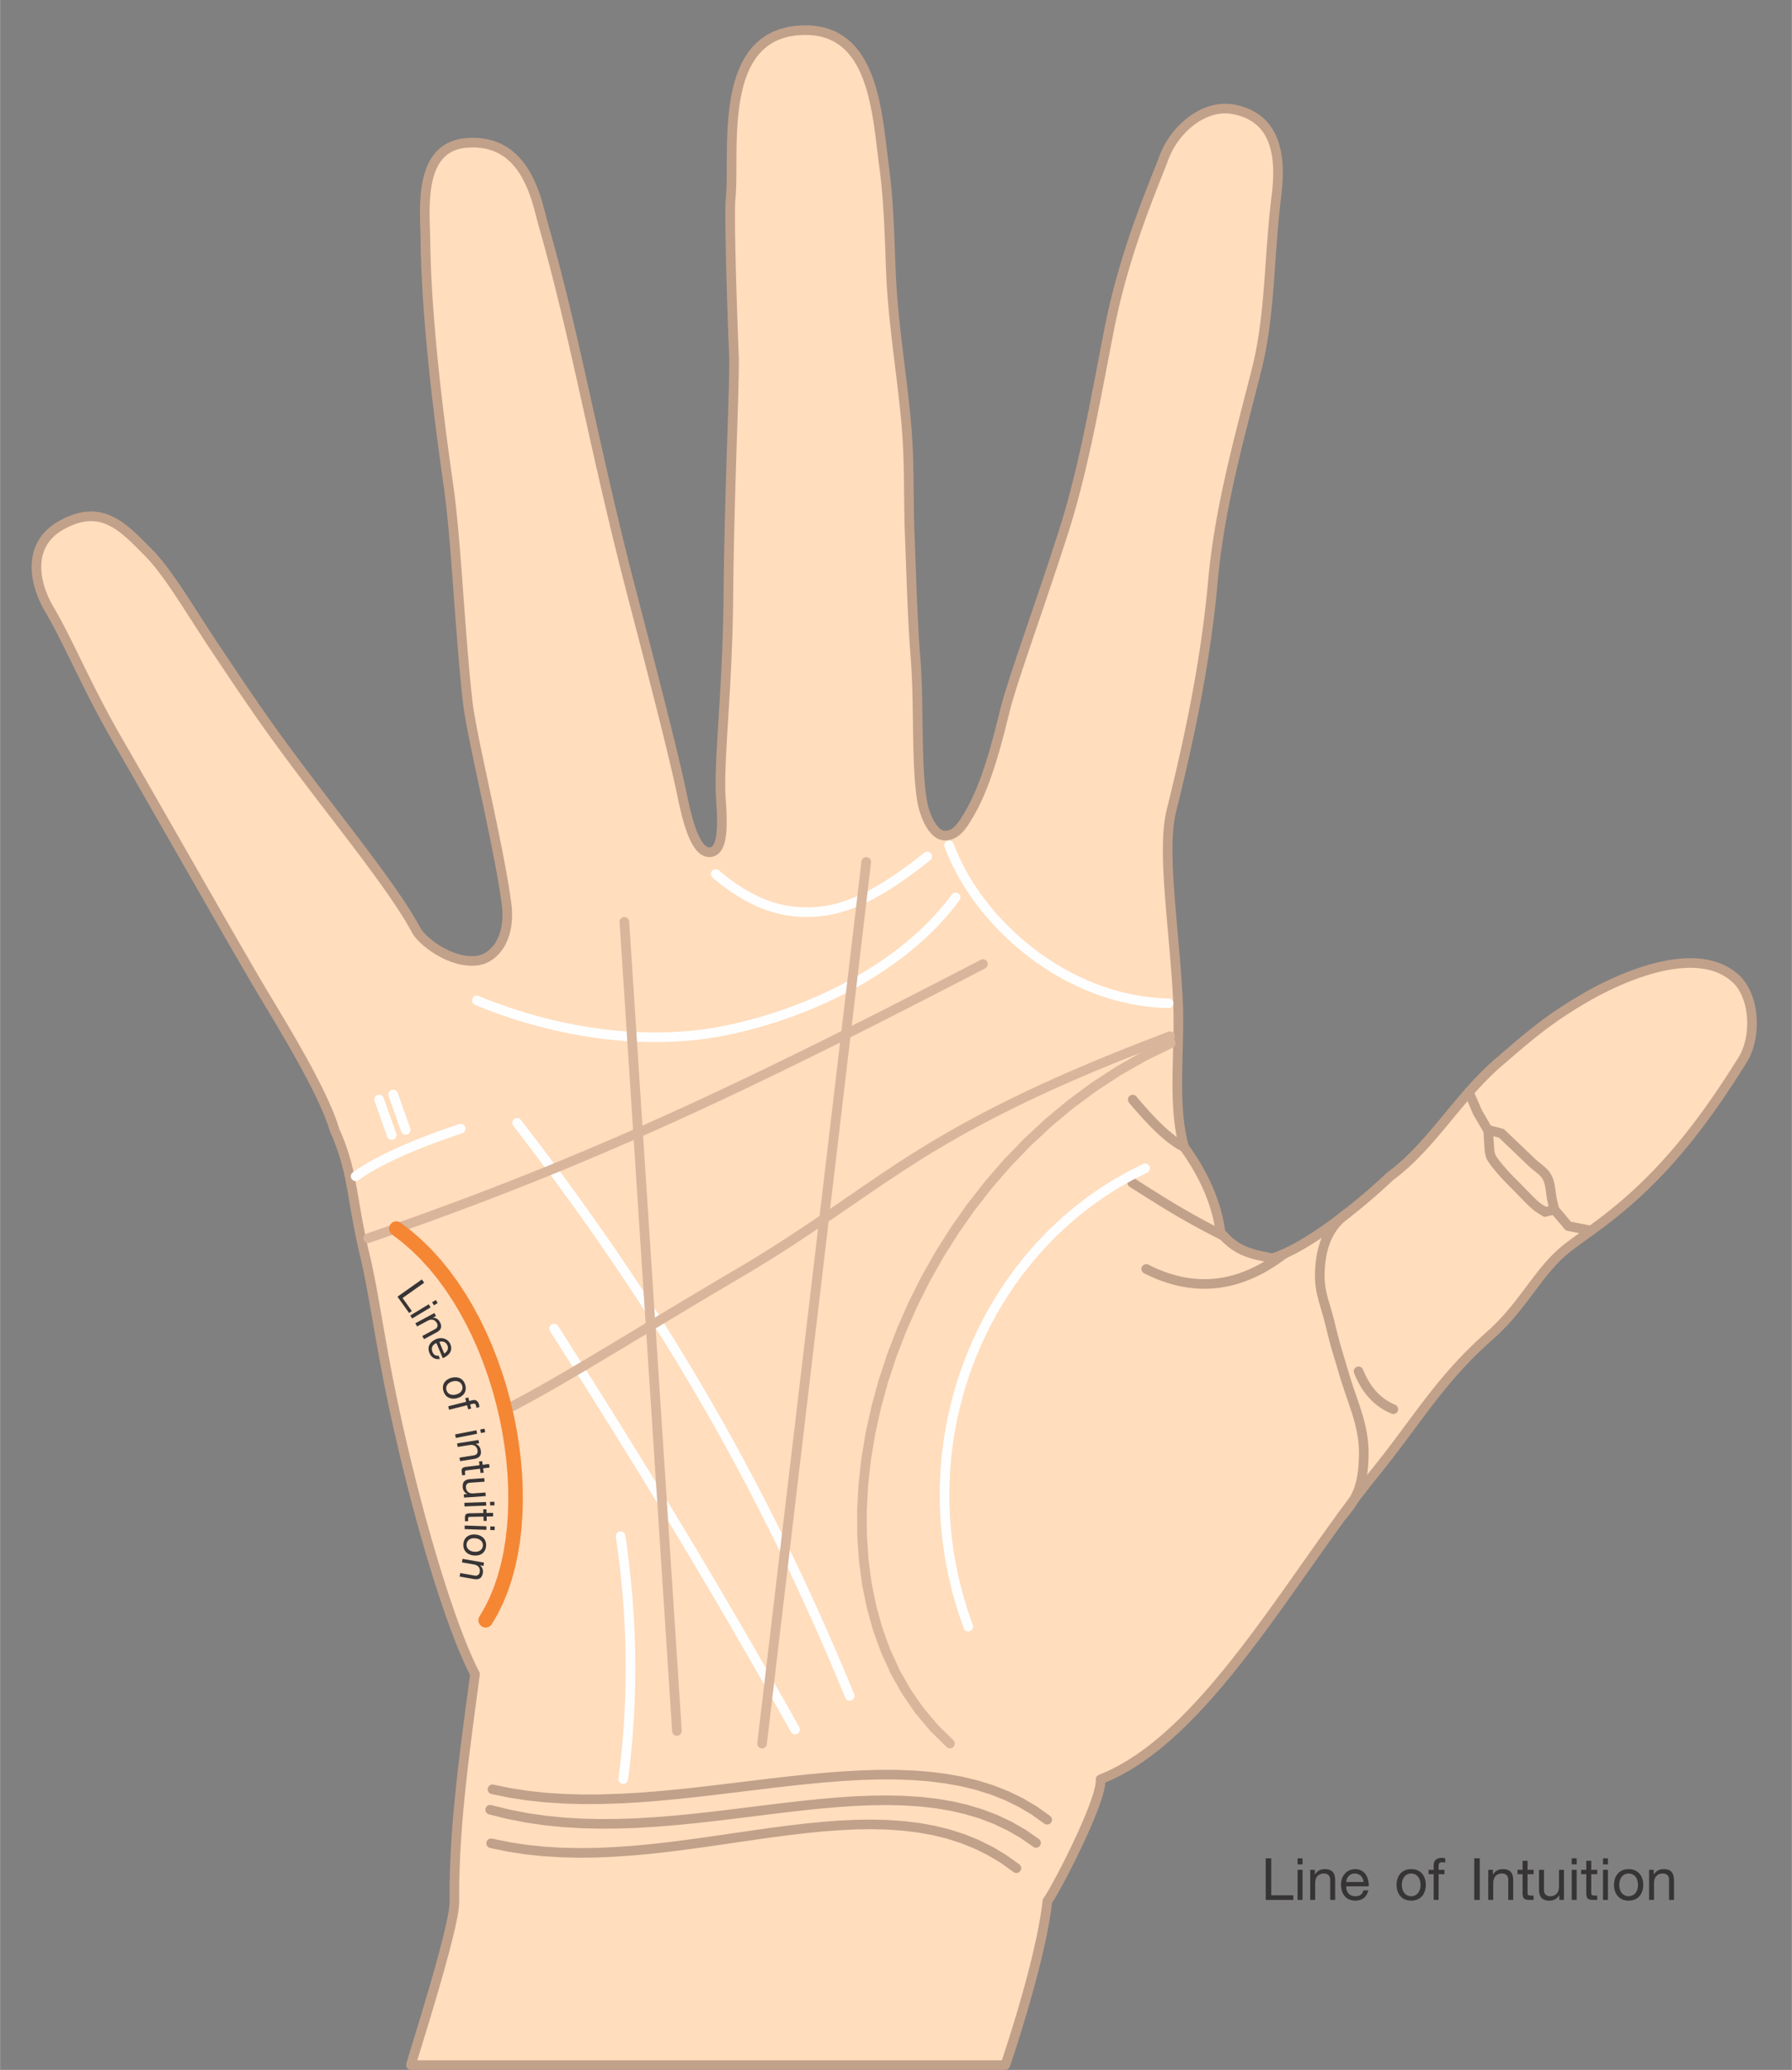 <?xml version="1.0" encoding="UTF-8"?>
<!DOCTYPE svg PUBLIC "-//W3C//DTD SVG 1.1//EN" "http://www.w3.org/Graphics/SVG/1.1/DTD/svg11.dtd">
<!-- Creator: CorelDRAW 2017 -->
<svg xmlns="http://www.w3.org/2000/svg" xml:space="preserve" width="866px" height="1000px" version="1.1" style="shape-rendering:geometricPrecision; text-rendering:geometricPrecision; image-rendering:optimizeQuality; fill-rule:evenodd; clip-rule:evenodd"
viewBox="0 0 1186250 1369950"
 xmlns:xlink="http://www.w3.org/1999/xlink">
 <rect x="0" y="0" width="1186250" height="1369950" fill="#808080" stroke="none"/>
 <defs>
  <style type="text/css">
   <![CDATA[
    .fil0 {fill:none}
    .fil1 {fill:#FFDDBD}
    .fil3 {fill:#FEFEFE;fill-rule:nonzero}
    .fil5 {fill:#373435;fill-rule:nonzero}
    .fil6 {fill:#F58634;fill-rule:nonzero}
    .fil2 {fill:#C2A18A;fill-rule:nonzero}
    .fil4 {fill:#D9B59B;fill-rule:nonzero}
   ]]>
  </style>
 </defs>
 <g id="Layer_x0020_1">
  <g id="_2202507112464">
   <rect class="fil0" width="1186250" height="1366770"/>
   <g>
    <g>
     <path class="fil1" d="M271980 1366770c770,-3900 28940,-90550 28770,-108020 -450,-48680 6830,-99650 13670,-150690 -18960,-36660 -43190,-122710 -57160,-193460 -6500,-32950 -10860,-63380 -15470,-82520 -9490,-39060 -7690,-55960 -20320,-84080 -8360,-28300 -39790,-77450 -53310,-100690 -24980,-42940 -59810,-104320 -91200,-158790 -19720,-34220 -31890,-64160 -44290,-85090 -10900,-18420 -14350,-43050 7250,-55470 27090,-15580 41550,860 58430,17900 13240,13370 27180,37800 44610,63860 10090,15100 20110,30200 31970,47040 36750,52190 82910,105970 100560,138910 4120,7690 23570,22470 40630,20040 11370,-1610 22150,-14910 19140,-37630 -5130,-38780 -23020,-109920 -25720,-133720 -5060,-44460 -7580,-107420 -12700,-143010 -11120,-77420 -14860,-128040 -15280,-162460 -240,-20060 -5130,-61320 26640,-64250 40510,-3740 47090,38890 51290,53590 22120,77460 33570,147800 58360,243050 14630,56230 27810,106790 34020,136550 3300,15820 8670,37080 18230,36200 8560,-780 8370,-17230 7090,-35110 -1770,-24670 4410,-71160 4950,-134200 620,-71450 4380,-143420 3660,-160050 -1010,-23680 -3250,-92530 -2180,-102870 3240,-31430 -10040,-110330 47960,-111850 47070,-1240 48850,54530 53670,90290 3560,26400 3700,54070 4700,74000 1550,31120 6980,63730 9860,94850 2480,26710 1430,52330 2410,74980 610,14200 1790,56620 3700,79790 2650,32160 410,68570 4150,94240 1880,12880 8000,24220 14460,24830 8030,750 12320,-5830 17910,-15630 13240,-23200 20600,-59460 23910,-71280 6420,-22930 22900,-67850 37750,-114270 13800,-43160 21960,-92340 30410,-134960 10220,-51610 29230,-94230 35950,-112340 7120,-19200 26730,-35690 45940,-32120 28130,5240 31980,30170 28600,57160 -5100,40720 -3940,78910 -13150,115180 -12020,47330 -24670,92460 -28920,139980 -4500,50340 -14650,100310 -27450,151770 -6460,25970 1340,73310 4170,122960 1960,34400 -4030,70120 4180,99760 10620,14540 21460,34780 24130,56600 10060,11710 18250,14040 34420,17000 20480,-6210 52890,-30610 77850,-54170 27140,-19840 44980,-52350 71830,-75470 21300,-18340 33180,-28700 57250,-42690 24460,-14220 73700,-35990 99420,-13040 13230,11810 14330,38930 4910,54070 -29700,47720 -58010,82290 -98140,111360 -5050,3650 -10740,7740 -16650,12170 -19970,14930 -29520,38560 -52250,58670 -34090,30150 -47410,55400 -77270,92230 -54250,66920 -111380,174780 -180790,201810 1270,13830 -29840,73570 -35190,80480 -4180,39210 -27340,107250 -27900,108610l-393470 0z"/>
     <path id="1" class="fil2" d="M297570 1258780l6360 -60 0 0 -70 2090 -240 2380 -380 2680 -520 2960 -640 3240 -750 3500 -860 3720 -950 3920 -1030 4110 -1110 4250 -1170 4380 -1220 4470 -1260 4550 -1300 4590 -1330 4600 -1330 4580 -1340 4550 -1330 4480 -1310 4380 -1280 4250 -1240 4110 -1200 3930 -1140 3710 -1060 3490 -990 3220 -900 2920 -800 2610 -690 2260 -570 1880 -430 1460 -280 1010 -100 380 -6250 -1230 200 -820 320 -1120 450 -1510 570 -1900 690 -2270 800 -2620 900 -2920 990 -3220 1070 -3480 1130 -3710 1200 -3920 1240 -4100 1280 -4240 1310 -4370 1320 -4460 1330 -4530 1330 -4570 1320 -4580 1290 -4560 1260 -4520 1210 -4440 1160 -4340 1090 -4210 1020 -4050 940 -3860 840 -3650 730 -3400 620 -3110 490 -2810 350 -2450 200 -2050 60 -1580 0 0zm14020 -149260l5660 -2930 330 1890 -650 4790 -640 4780 -640 4780 -640 4780 -640 4780 -630 4770 -630 4770 -620 4770 -600 4760 -600 4760 -590 4740 -570 4750 -550 4740 -540 4730 -520 4720 -500 4720 -480 4710 -460 4700 -430 4690 -410 4680 -370 4680 -350 4660 -320 4650 -290 4640 -250 4630 -220 4620 -180 4610 -150 4590 -110 4580 -60 4570 -20 4550 10 4540 -6360 60 -20 -4600 20 -4610 70 -4630 110 -4630 150 -4650 180 -4660 220 -4660 260 -4680 290 -4680 320 -4700 350 -4700 380 -4710 410 -4720 440 -4720 460 -4730 480 -4740 500 -4740 520 -4750 540 -4760 560 -4750 570 -4760 590 -4770 600 -4770 610 -4770 620 -4780 630 -4780 630 -4780 640 -4780 640 -4780 640 -4790 640 -4780 650 -4790 320 1890zm-320 -1890c230,-1740 1830,-2960 3570,-2730 1740,240 2970,1840 2740,3580l-6310 -850zm-57130 -192420l6240 -1230 0 0 1340 6660 1390 6730 1450 6810 1490 6850 1550 6900 1600 6930 1630 6950 1680 6950 1710 6950 1750 6940 1780 6900 1810 6860 1830 6810 1860 6750 1880 6670 1890 6580 1910 6480 1920 6370 1930 6240 1940 6110 1930 5950 1940 5800 1930 5630 1930 5430 1920 5250 1900 5030 1890 4810 1870 4570 1850 4330 1820 4070 1790 3800 1760 3500 -5660 2930 -1820 -3650 -1850 -3920 -1870 -4180 -1890 -4420 -1910 -4670 -1920 -4880 -1930 -5110 -1940 -5300 -1950 -5500 -1950 -5680 -1950 -5840 -1950 -6010 -1950 -6150 -1950 -6280 -1930 -6410 -1920 -6520 -1900 -6620 -1890 -6700 -1870 -6780 -1840 -6850 -1820 -6890 -1790 -6940 -1750 -6970 -1720 -6980 -1690 -6980 -1640 -6990 -1600 -6960 -1560 -6930 -1500 -6890 -1460 -6840 -1400 -6770 -1340 -6700 0 0zm-15440 -82370l6180 -1510 0 10 440 1850 440 1920 430 1970 430 2040 440 2090 430 2150 430 2200 440 2260 440 2310 440 2350 440 2410 450 2460 440 2500 460 2540 460 2590 460 2630 470 2670 470 2700 480 2750 490 2780 490 2810 500 2840 510 2870 520 2900 530 2930 530 2960 550 2970 560 3000 560 3020 580 3040 590 3060 600 3070 -6240 1230 -610 -3090 -590 -3070 -580 -3050 -570 -3040 -560 -3010 -550 -2990 -540 -2960 -530 -2940 -520 -2910 -510 -2880 -500 -2850 -490 -2820 -490 -2770 -480 -2750 -470 -2700 -470 -2670 -460 -2620 -460 -2580 -450 -2540 -450 -2490 -440 -2450 -440 -2390 -440 -2340 -430 -2290 -430 -2230 -430 -2180 -430 -2120 -420 -2060 -430 -1990 -420 -1930 -430 -1870 -430 -1800 10 10zm-10 -10c-410,-1710 650,-3430 2350,-3840 1710,-410 3430,640 3840,2350l-6190 1490zm-20280 -83930l6110 -1800 -150 -410 1160 2660 1090 2600 1010 2540 940 2500 870 2460 810 2420 750 2390 700 2370 650 2350 600 2340 570 2320 530 2330 510 2330 470 2340 460 2350 450 2370 430 2400 430 2440 430 2470 430 2520 440 2570 450 2630 470 2700 500 2760 520 2850 560 2920 590 3030 640 3110 680 3220 730 3330 790 3450 850 3570 -6180 1510 -870 -3630 -800 -3500 -740 -3380 -700 -3270 -640 -3170 -600 -3060 -570 -2960 -520 -2880 -510 -2790 -470 -2720 -460 -2640 -440 -2580 -430 -2510 -420 -2460 -430 -2410 -420 -2370 -440 -2330 -450 -2300 -460 -2270 -490 -2260 -510 -2240 -550 -2240 -580 -2240 -620 -2250 -670 -2260 -720 -2290 -770 -2310 -830 -2350 -900 -2380 -960 -2440 -1050 -2490 -1120 -2560 -150 -400zm150 400c-720,-1600 0,-3480 1600,-4200 1600,-720 3490,-10 4210,1590l-5810 2610zm-53150 -100390l5500 -3200 0 0 1310 2240 1410 2390 1500 2520 1590 2650 1660 2780 1730 2880 1790 2980 1850 3080 1890 3170 1930 3240 1960 3300 1980 3370 2000 3410 2010 3460 2000 3490 2000 3520 1990 3530 1960 3540 1940 3540 1890 3540 1860 3510 1800 3490 1740 3450 1680 3420 1600 3360 1520 3310 1440 3240 1340 3170 1230 3090 1120 3000 1010 2910 880 2810 -6110 1800 -820 -2620 -950 -2740 -1070 -2860 -1180 -2970 -1290 -3060 -1400 -3150 -1480 -3230 -1570 -3290 -1640 -3350 -1720 -3400 -1780 -3440 -1830 -3460 -1870 -3500 -1910 -3500 -1950 -3510 -1970 -3500 -1980 -3490 -2000 -3470 -1990 -3430 -1990 -3400 -1970 -3350 -1950 -3290 -1930 -3230 -1880 -3160 -1840 -3070 -1790 -2990 -1740 -2880 -1660 -2780 -1590 -2660 -1510 -2540 -1430 -2400 -1320 -2270 0 0zm-91200 -158800l5510 -3170 0 0 2950 5120 2980 5160 2980 5200 3000 5220 3010 5240 3010 5260 3030 5270 3020 5280 3030 5290 3020 5280 3020 5270 3020 5270 3000 5250 2990 5230 2980 5200 2960 5180 2950 5140 2920 5110 2900 5060 2870 5010 2850 4960 2810 4900 2780 4840 2740 4780 2710 4700 2660 4630 2620 4550 2580 4460 2530 4380 2480 4270 2420 4180 2370 4080 -5500 3200 -2370 -4080 -2430 -4180 -2480 -4290 -2530 -4370 -2580 -4470 -2620 -4550 -2670 -4630 -2710 -4710 -2740 -4770 -2780 -4850 -2820 -4900 -2840 -4970 -2870 -5010 -2900 -5060 -2930 -5100 -2940 -5150 -2960 -5170 -2980 -5210 -2990 -5230 -3010 -5250 -3010 -5270 -3020 -5270 -3030 -5280 -3020 -5280 -3030 -5280 -3020 -5270 -3010 -5260 -3010 -5240 -3000 -5220 -2980 -5190 -2970 -5160 -2950 -5130 0 0zm-44280 -85060l5480 -3240 0 0 1180 2020 1180 2070 1180 2120 1180 2160 1180 2210 1190 2260 1190 2300 1200 2350 1200 2390 1220 2440 1230 2470 1250 2520 1260 2560 1270 2600 1290 2630 1320 2680 1330 2710 1350 2750 1380 2780 1410 2830 1430 2850 1460 2890 1480 2920 1520 2950 1550 2980 1590 3020 1620 3040 1650 3070 1700 3100 1730 3130 1770 3150 1820 3180 -5510 3170 -1840 -3210 -1800 -3190 -1750 -3160 -1710 -3130 -1670 -3100 -1640 -3080 -1600 -3040 -1560 -3000 -1530 -2980 -1500 -2940 -1470 -2910 -1440 -2870 -1410 -2830 -1380 -2800 -1360 -2760 -1340 -2720 -1310 -2670 -1290 -2640 -1280 -2590 -1250 -2550 -1240 -2510 -1220 -2460 -1210 -2420 -1200 -2370 -1180 -2310 -1180 -2270 -1170 -2230 -1160 -2170 -1150 -2110 -1150 -2070 -1140 -2010 -1150 -1960 0 0zm8400 -59850l3170 5520 0 0 -1790 1100 -1650 1160 -1510 1200 -1370 1260 -1250 1300 -1130 1340 -1010 1380 -900 1430 -800 1460 -690 1500 -580 1540 -500 1580 -390 1610 -310 1640 -210 1670 -120 1710 -40 1720 40 1750 130 1770 210 1780 290 1800 360 1800 430 1800 510 1810 570 1800 630 1790 700 1790 750 1760 810 1750 870 1720 910 1700 950 1670 -5480 3240 -1040 -1820 -1000 -1860 -940 -1890 -890 -1920 -830 -1950 -770 -1960 -710 -1990 -630 -2010 -570 -2030 -490 -2030 -410 -2050 -320 -2050 -240 -2050 -150 -2050 -60 -2050 50 -2050 150 -2030 250 -2020 380 -2000 480 -1980 610 -1950 740 -1920 860 -1890 990 -1830 1130 -1790 1270 -1730 1410 -1670 1540 -1610 1690 -1530 1820 -1460 1970 -1380 2110 -1300 0 0zm62280 18430l-4520 4470 0 0 -1580 -1590 -1570 -1590 -1540 -1560 -1540 -1540 -1520 -1500 -1520 -1470 -1520 -1420 -1510 -1370 -1510 -1310 -1500 -1250 -1520 -1190 -1510 -1110 -1520 -1040 -1530 -960 -1540 -860 -1550 -780 -1570 -690 -1580 -590 -1600 -490 -1630 -390 -1660 -280 -1700 -170 -1750 -50 -1790 60 -1850 200 -1920 320 -1980 470 -2060 630 -2130 770 -2210 950 -2300 1120 -2380 1300 -3170 -5520 2630 -1430 2570 -1260 2510 -1070 2470 -900 2410 -730 2370 -560 2320 -400 2270 -240 2220 -80 2180 70 2130 210 2080 350 2040 490 1980 600 1930 720 1880 830 1840 920 1790 1020 1760 1090 1720 1170 1680 1240 1660 1300 1640 1360 1610 1410 1600 1450 1580 1480 1580 1520 1570 1540 1560 1570 1560 1580 1570 1580 1570 1590 0 10zm45000 64320l-5290 3540 0 0 -1640 -2450 -1600 -2430 -1590 -2420 -1570 -2410 -1550 -2390 -1540 -2360 -1510 -2350 -1500 -2330 -1480 -2300 -1460 -2270 -1440 -2250 -1440 -2210 -1410 -2180 -1400 -2160 -1390 -2110 -1370 -2080 -1360 -2040 -1340 -1990 -1340 -1960 -1320 -1910 -1300 -1860 -1300 -1820 -1290 -1760 -1270 -1720 -1260 -1660 -1260 -1610 -1240 -1540 -1230 -1490 -1230 -1430 -1210 -1370 -1200 -1290 -1190 -1240 4520 -4470 1290 1330 1300 1400 1290 1460 1300 1510 1290 1560 1300 1620 1310 1670 1310 1720 1310 1770 1320 1820 1330 1860 1340 1900 1340 1950 1360 1990 1360 2020 1380 2060 1380 2100 1400 2130 1410 2170 1420 2190 1430 2220 1450 2250 1470 2280 1480 2300 1490 2320 1510 2340 1530 2360 1540 2380 1560 2390 1580 2410 1600 2420 1620 2420 0 0zm31930 46980l-5210 3660 0 0 -1110 -1570 -1100 -1570 -1090 -1560 -1070 -1550 -1070 -1540 -1060 -1530 -1060 -1520 -1040 -1520 -1030 -1510 -1030 -1500 -1020 -1490 -1010 -1480 -1010 -1480 -1000 -1470 -990 -1470 -990 -1460 -990 -1460 -970 -1450 -980 -1440 -970 -1450 -960 -1430 -960 -1440 -960 -1430 -960 -1430 -950 -1420 -950 -1420 -950 -1420 -950 -1430 -950 -1410 -940 -1420 -950 -1410 -940 -1420 5290 -3540 940 1420 950 1420 950 1410 940 1420 950 1420 950 1420 950 1420 950 1420 960 1430 950 1430 960 1430 970 1430 960 1440 980 1450 970 1440 980 1450 990 1460 990 1460 990 1470 1010 1470 1010 1480 1010 1490 1030 1490 1030 1500 1030 1510 1050 1520 1060 1520 1060 1540 1080 1540 1080 1550 1090 1560 1110 1570 0 0zm100750 139230l-5610 3010 0 0 -1700 -3080 -1860 -3210 -2030 -3340 -2170 -3440 -2310 -3560 -2440 -3670 -2580 -3770 -2690 -3860 -2810 -3960 -2920 -4050 -3010 -4120 -3110 -4210 -3190 -4290 -3270 -4350 -3340 -4420 -3410 -4480 -3460 -4540 -3510 -4590 -3560 -4650 -3590 -4680 -3620 -4730 -3650 -4770 -3650 -4800 -3670 -4830 -3670 -4850 -3660 -4870 -3650 -4900 -3630 -4900 -3610 -4910 -3570 -4920 -3520 -4910 -3490 -4920 5210 -3660 3460 4880 3510 4890 3550 4890 3580 4880 3620 4890 3630 4870 3650 4860 3660 4840 3660 4820 3650 4790 3640 4760 3620 4730 3590 4680 3560 4650 3520 4600 3460 4540 3420 4500 3350 4430 3280 4370 3210 4310 3130 4230 3030 4160 2940 4080 2840 3990 2730 3910 2610 3830 2490 3720 2360 3640 2220 3530 2080 3430 1930 3320 1770 3210 0 0zm37380 18400l900 6300 0 0 -1800 200 -1800 90 -1800 -10 -1800 -110 -1780 -190 -1770 -290 -1760 -360 -1740 -430 -1720 -510 -1700 -560 -1670 -630 -1640 -670 -1610 -730 -1580 -770 -1540 -810 -1510 -840 -1460 -880 -1420 -900 -1370 -920 -1320 -940 -1270 -960 -1220 -960 -1160 -970 -1100 -970 -1040 -970 -970 -970 -900 -960 -840 -950 -760 -940 -690 -930 -610 -930 -540 -920 5610 -3010 330 560 420 630 510 690 600 740 680 770 750 810 840 830 890 840 970 850 1030 860 1080 860 1140 860 1190 840 1230 830 1280 810 1320 790 1340 760 1380 720 1410 690 1430 640 1450 600 1460 550 1480 490 1490 430 1480 380 1490 300 1480 240 1480 160 1460 90 1450 10 1430 -70 1410 -160 0 0zm16440 -34060l6310 -840 0 0 250 2210 170 2160 100 2110 10 2050 -60 2000 -130 1940 -210 1890 -270 1830 -350 1780 -400 1720 -470 1660 -540 1600 -590 1550 -650 1480 -700 1420 -750 1360 -810 1300 -850 1230 -900 1170 -940 1100 -980 1030 -1020 960 -1060 900 -1090 830 -1120 750 -1150 680 -1180 610 -1200 530 -1210 460 -1240 370 -1250 300 -1260 220 -900 -6300 870 -150 860 -210 870 -260 860 -320 850 -380 850 -440 830 -490 820 -550 810 -620 790 -670 770 -730 750 -790 730 -850 700 -900 670 -970 640 -1030 600 -1090 570 -1150 530 -1210 490 -1280 440 -1330 400 -1390 340 -1450 290 -1520 240 -1580 180 -1630 110 -1700 60 -1750 -20 -1820 -80 -1870 -150 -1940 -230 -1990 0 0zm-25740 -133780l6330 -720 0 0 290 2300 370 2580 460 2840 520 3080 600 3300 660 3520 720 3710 780 3890 820 4040 860 4200 910 4340 930 4450 970 4550 990 4640 1000 4720 1020 4780 1030 4820 1020 4860 1030 4870 1020 4870 1000 4850 980 4830 970 4790 930 4730 900 4660 860 4580 820 4470 770 4360 720 4240 650 4090 590 3930 530 3770 -6310 840 -510 -3690 -590 -3870 -650 -4040 -700 -4180 -770 -4320 -810 -4440 -850 -4540 -900 -4640 -930 -4700 -950 -4770 -990 -4820 -1000 -4840 -1010 -4860 -1020 -4860 -1030 -4850 -1020 -4810 -1020 -4780 -1010 -4720 -990 -4650 -960 -4560 -940 -4460 -910 -4340 -870 -4220 -830 -4070 -770 -3910 -730 -3750 -670 -3550 -610 -3360 -530 -3140 -470 -2920 -390 -2680 -310 -2440 0 0zm-12680 -142920l6300 -910 0 0 480 3450 460 3600 450 3730 430 3870 430 3990 410 4110 400 4220 390 4310 390 4410 380 4490 370 4560 370 4640 360 4680 360 4750 360 4780 360 4810 350 4840 360 4860 360 4860 360 4870 370 4850 370 4840 370 4820 380 4780 390 4730 400 4690 400 4630 420 4560 430 4480 430 4400 460 4300 460 4200 -6330 720 -460 -4240 -460 -4340 -440 -4430 -430 -4500 -420 -4590 -400 -4640 -400 -4710 -390 -4750 -380 -4790 -380 -4830 -370 -4840 -370 -4870 -360 -4870 -360 -4860 -350 -4860 -360 -4840 -360 -4810 -360 -4780 -360 -4730 -360 -4680 -360 -4620 -380 -4550 -370 -4470 -390 -4380 -390 -4290 -400 -4190 -400 -4070 -420 -3960 -430 -3820 -450 -3690 -450 -3540 -470 -3380 0 0zm-15310 -162870l6370 -80 0 0 50 3250 70 3360 90 3450 110 3560 130 3650 160 3770 180 3860 200 3980 230 4090 260 4200 280 4320 310 4430 340 4560 370 4670 400 4790 430 4920 460 5040 490 5180 530 5300 560 5440 590 5560 630 5710 660 5840 700 5980 740 6130 780 6270 810 6410 860 6560 890 6720 940 6860 970 7010 1020 7170 -6300 910 -1020 -7190 -980 -7030 -940 -6880 -890 -6730 -860 -6590 -820 -6430 -780 -6290 -740 -6140 -700 -6010 -670 -5860 -630 -5730 -590 -5590 -560 -5460 -530 -5330 -500 -5200 -460 -5060 -430 -4950 -400 -4820 -370 -4700 -340 -4580 -320 -4460 -280 -4340 -260 -4230 -230 -4120 -210 -4010 -180 -3900 -160 -3800 -130 -3690 -120 -3580 -90 -3490 -70 -3390 -50 -3300 0 10zm29530 -67460l590 6340 0 0 -2610 350 -2390 530 -2170 710 -1990 870 -1810 1020 -1650 1160 -1500 1300 -1380 1440 -1250 1570 -1140 1700 -1020 1830 -920 1940 -820 2060 -710 2150 -620 2230 -530 2320 -440 2370 -360 2430 -290 2470 -220 2500 -160 2510 -100 2520 -60 2520 -20 2490 10 2470 40 2430 60 2380 70 2310 70 2250 70 2160 50 2070 40 1980 -6370 80 -30 -1910 -60 -2040 -60 -2140 -80 -2250 -60 -2340 -60 -2420 -40 -2490 -20 -2540 20 -2590 70 -2620 110 -2650 170 -2660 230 -2670 310 -2650 390 -2650 490 -2610 590 -2580 700 -2530 820 -2480 960 -2410 1100 -2330 1250 -2230 1430 -2130 1600 -2010 1780 -1870 1980 -1700 2170 -1530 2370 -1330 2560 -1120 2760 -900 2940 -660 3140 -420 0 0zm54640 55890l-6120 1740 0 0 -410 -1500 -430 -1640 -450 -1750 -480 -1860 -510 -1960 -550 -2040 -590 -2110 -650 -2180 -700 -2210 -770 -2260 -830 -2270 -900 -2280 -980 -2260 -1060 -2250 -1150 -2210 -1230 -2160 -1330 -2100 -1430 -2020 -1530 -1940 -1630 -1840 -1750 -1720 -1860 -1610 -1980 -1470 -2110 -1340 -2240 -1180 -2390 -1030 -2550 -860 -2710 -670 -2890 -470 -3080 -270 -3280 -40 -3480 210 -590 -6340 3920 -230 3730 40 3560 310 3390 560 3210 790 3030 1020 2870 1230 2690 1420 2530 1600 2350 1760 2200 1890 2050 2030 1890 2120 1750 2220 1620 2290 1490 2360 1370 2400 1260 2430 1160 2440 1060 2460 970 2440 890 2420 800 2390 750 2330 670 2280 620 2190 560 2100 520 2000 480 1870 450 1740 410 1580 390 1410 0 0zm58380 243120l-6160 1600 0 0 -2290 -8870 -2210 -8730 -2150 -8600 -2080 -8460 -2020 -8340 -1960 -8230 -1910 -8110 -1870 -8010 -1820 -7910 -1780 -7810 -1750 -7730 -1710 -7640 -1700 -7570 -1660 -7490 -1660 -7430 -1640 -7380 -1630 -7310 -1630 -7270 -1630 -7230 -1630 -7200 -1650 -7160 -1650 -7140 -1680 -7120 -1700 -7100 -1730 -7110 -1750 -7100 -1790 -7100 -1840 -7120 -1870 -7140 -1930 -7150 -1980 -7190 -2040 -7230 6120 -1740 2050 7260 1990 7220 1940 7200 1880 7160 1840 7150 1800 7140 1770 7130 1730 7120 1700 7130 1680 7140 1660 7160 1650 7180 1640 7200 1630 7240 1630 7280 1640 7320 1640 7370 1650 7430 1670 7500 1690 7560 1710 7630 1750 7720 1780 7800 1810 7890 1860 8000 1910 8090 1960 8210 2010 8320 2080 8440 2140 8580 2210 8700 2280 8850 0 0zm34050 136700l-6230 1300 0 0 -600 -2840 -640 -2950 -670 -3080 -720 -3180 -750 -3300 -790 -3410 -830 -3520 -850 -3620 -900 -3720 -920 -3810 -950 -3910 -990 -4010 -1010 -4090 -1040 -4180 -1060 -4260 -1100 -4340 -1110 -4420 -1150 -4500 -1160 -4560 -1190 -4640 -1200 -4710 -1230 -4760 -1240 -4830 -1270 -4890 -1270 -4940 -1300 -5000 -1310 -5050 -1320 -5090 -1340 -5140 -1350 -5180 -1350 -5220 -1370 -5250 6160 -1600 1370 5250 1360 5220 1340 5180 1340 5140 1320 5100 1310 5040 1300 5000 1280 4950 1260 4890 1250 4830 1220 4770 1210 4710 1190 4640 1160 4570 1150 4510 1110 4420 1100 4350 1070 4270 1040 4190 1020 4100 980 4020 960 3920 920 3820 900 3740 860 3630 830 3530 790 3430 760 3320 720 3210 680 3100 650 2980 600 2870 0 0zm14830 33690l580 6330 0 0 -1330 30 -1310 -160 -1260 -340 -1190 -490 -1110 -630 -1030 -750 -950 -840 -890 -920 -840 -1000 -790 -1070 -750 -1130 -710 -1190 -670 -1250 -650 -1300 -620 -1360 -600 -1390 -570 -1440 -550 -1480 -530 -1510 -500 -1540 -490 -1550 -470 -1590 -460 -1590 -430 -1610 -420 -1610 -400 -1610 -390 -1600 -370 -1600 -360 -1580 -350 -1570 -330 -1540 -320 -1510 6230 -1300 320 1490 320 1510 340 1530 350 1540 360 1560 380 1550 390 1560 400 1550 420 1540 430 1520 450 1490 460 1480 470 1430 490 1400 500 1350 520 1300 530 1250 540 1180 560 1120 560 1040 570 950 570 870 570 780 570 680 550 570 540 470 500 370 470 260 450 190 410 110 410 50 430 0 0 0zm4210 -31720l6350 -460 0 10 110 1680 110 1670 110 1670 90 1650 70 1640 70 1610 50 1600 30 1570 20 1550 -10 1520 -20 1500 -50 1460 -70 1420 -100 1400 -130 1360 -160 1310 -190 1280 -230 1240 -270 1200 -300 1160 -360 1110 -410 1070 -470 1030 -540 980 -610 920 -710 870 -790 790 -890 690 -980 590 -1060 470 -1130 320 -1160 170 -580 -6330 390 -60 330 -100 300 -130 280 -170 280 -220 290 -290 290 -360 300 -450 300 -540 290 -630 270 -720 260 -800 230 -870 210 -960 190 -1020 160 -1080 140 -1150 110 -1210 90 -1250 70 -1310 40 -1350 30 -1400 0 -1430 -10 -1480 -40 -1510 -40 -1530 -70 -1570 -70 -1580 -90 -1620 -100 -1620 -110 -1650 -110 -1660 0 0zm4940 -134460l6370 60 0 0 -70 5880 -100 5780 -120 5680 -150 5580 -180 5480 -200 5370 -210 5280 -230 5160 -240 5070 -250 4950 -260 4850 -270 4730 -270 4630 -270 4520 -270 4400 -260 4300 -260 4170 -250 4070 -230 3940 -220 3830 -210 3710 -180 3590 -170 3470 -140 3340 -110 3220 -80 3100 -50 2970 -20 2840 20 2710 50 2570 100 2450 140 2300 -6350 460 -150 -2450 -100 -2560 -60 -2680 -20 -2800 20 -2920 50 -3030 90 -3150 110 -3270 140 -3390 170 -3490 190 -3620 200 -3730 220 -3840 240 -3960 250 -4060 260 -4180 260 -4290 270 -4400 270 -4510 260 -4620 270 -4720 260 -4830 250 -4940 240 -5040 230 -5140 210 -5250 200 -5350 170 -5450 150 -5550 130 -5640 90 -5750 70 -5850 0 0zm3660 -159880l6360 -270 0 0 60 1780 30 2080 10 2370 -20 2650 -40 2940 -50 3200 -80 3460 -90 3710 -100 3950 -120 4180 -140 4410 -140 4610 -150 4810 -160 5010 -160 5190 -180 5350 -170 5520 -180 5660 -180 5810 -180 5930 -180 6060 -170 6160 -170 6260 -160 6350 -160 6430 -150 6490 -140 6560 -120 6600 -110 6640 -100 6670 -90 6680 -60 6690 -6370 -60 70 -6700 80 -6700 100 -6680 120 -6650 120 -6620 140 -6570 150 -6500 150 -6440 170 -6360 170 -6270 170 -6170 180 -6060 180 -5940 180 -5800 180 -5680 170 -5510 170 -5360 170 -5180 160 -5010 150 -4810 140 -4610 130 -4390 120 -4170 110 -3940 90 -3700 70 -3440 60 -3170 40 -2900 10 -2600 0 -2310 -30 -1990 -60 -1650 0 0zm-2170 -103330l6330 650 0 0 -80 1010 -70 1390 -50 1720 -40 2010 -20 2300 0 2550 10 2780 20 2990 30 3190 50 3360 60 3510 60 3650 80 3760 90 3870 90 3930 100 4000 110 4040 110 4060 120 4060 110 4040 130 4000 120 3950 130 3870 120 3780 130 3670 120 3540 120 3380 120 3220 120 3020 110 2820 110 2590 90 2350 -6360 270 -100 -2360 -100 -2590 -110 -2830 -120 -3030 -120 -3220 -120 -3390 -120 -3550 -130 -3670 -120 -3790 -130 -3870 -130 -3960 -120 -4010 -120 -4050 -110 -4060 -120 -4070 -100 -4040 -100 -4010 -100 -3950 -80 -3870 -80 -3780 -70 -3660 -60 -3530 -40 -3370 -40 -3210 -20 -3020 -10 -2810 10 -2590 20 -2340 40 -2090 50 -1810 80 -1540 100 -1260 0 0zm51040 -114720l170 6370 0 0 -4950 340 -4520 750 -4130 1120 -3750 1460 -3400 1780 -3090 2100 -2800 2380 -2530 2660 -2290 2940 -2040 3180 -1830 3430 -1610 3640 -1400 3840 -1220 4020 -1030 4170 -870 4290 -720 4400 -580 4480 -450 4530 -350 4570 -250 4570 -170 4560 -110 4520 -60 4460 -30 4370 -20 4260 -10 4140 -40 3990 -60 3810 -120 3630 -180 3420 -270 3190 -6330 -650 250 -2970 170 -3260 110 -3510 70 -3740 30 -3950 20 -4120 10 -4280 30 -4400 70 -4510 110 -4600 170 -4650 260 -4700 360 -4700 470 -4710 600 -4670 760 -4620 920 -4550 1110 -4460 1310 -4340 1540 -4210 1790 -4040 2050 -3870 2350 -3640 2650 -3410 2980 -3140 3330 -2820 3680 -2490 4030 -2120 4400 -1710 4760 -1290 5140 -850 5510 -390 0 0zm56920 93060l-6310 850 0 0 -450 -3430 -440 -3530 -430 -3610 -450 -3670 -460 -3720 -480 -3770 -520 -3780 -560 -3800 -620 -3790 -670 -3780 -740 -3740 -820 -3690 -900 -3640 -990 -3550 -1090 -3460 -1190 -3360 -1320 -3240 -1420 -3100 -1560 -2950 -1680 -2780 -1830 -2620 -1960 -2430 -2120 -2230 -2270 -2030 -2440 -1820 -2620 -1600 -2820 -1380 -3030 -1140 -3260 -890 -3500 -620 -3760 -350 -4040 -40 -170 -6370 4530 60 4280 390 4060 720 3820 1040 3590 1350 3350 1640 3130 1910 2910 2170 2680 2390 2470 2610 2260 2800 2070 2970 1890 3120 1720 3270 1570 3390 1410 3500 1290 3590 1150 3680 1050 3740 940 3800 850 3840 760 3870 700 3890 630 3890 570 3870 530 3840 490 3810 460 3750 450 3680 430 3600 440 3490 440 3390 0 0zm4710 74260l-6350 310 0 0 -90 -1900 -90 -1940 -90 -1980 -80 -2030 -70 -2060 -80 -2090 -80 -2130 -80 -2170 -80 -2190 -80 -2220 -80 -2250 -90 -2280 -90 -2300 -100 -2320 -100 -2350 -110 -2360 -120 -2380 -120 -2400 -130 -2420 -150 -2420 -150 -2440 -170 -2450 -170 -2450 -190 -2470 -210 -2460 -220 -2470 -230 -2480 -250 -2470 -270 -2470 -280 -2460 -300 -2460 -320 -2450 6310 -850 320 2500 310 2510 290 2510 270 2520 250 2510 240 2510 220 2500 210 2510 190 2490 180 2490 170 2470 160 2470 140 2450 140 2430 120 2420 120 2400 110 2390 100 2360 100 2330 90 2310 90 2290 80 2250 90 2230 70 2200 80 2160 80 2120 80 2100 70 2050 90 2000 80 1970 80 1930 90 1880 0 0zm9860 94720l-6340 590 0 0 -270 -2910 -290 -2920 -310 -2920 -310 -2940 -320 -2940 -340 -2950 -340 -2960 -350 -2960 -350 -2970 -360 -2970 -360 -2980 -360 -2980 -370 -2980 -360 -2990 -370 -2990 -360 -2990 -360 -2990 -350 -2990 -340 -3000 -340 -2990 -330 -2990 -320 -2990 -310 -2980 -300 -2990 -280 -2980 -270 -2980 -260 -2970 -240 -2970 -210 -2970 -210 -2960 -170 -2950 -160 -2950 6350 -310 160 2900 180 2900 200 2920 210 2930 240 2930 250 2940 260 2950 290 2950 290 2960 310 2970 320 2960 320 2980 340 2970 340 2980 350 2980 360 2980 360 2990 360 2980 370 2990 360 2980 370 2990 360 2980 360 2980 350 2970 350 2980 350 2970 330 2960 330 2960 310 2960 310 2950 290 2940 280 2940 0 0zm2420 75130l-6360 270 0 0 -90 -2150 -70 -2160 -70 -2180 -60 -2190 -50 -2210 -40 -2230 -30 -2230 -40 -2250 -20 -2270 -30 -2270 -20 -2290 -20 -2300 -30 -2310 -20 -2330 -30 -2340 -30 -2340 -30 -2360 -40 -2370 -50 -2380 -50 -2380 -60 -2400 -70 -2400 -80 -2420 -100 -2420 -100 -2430 -120 -2440 -130 -2440 -150 -2450 -160 -2460 -190 -2470 -200 -2470 -220 -2470 6340 -590 220 2520 210 2520 190 2510 160 2500 150 2490 140 2490 120 2470 110 2460 90 2450 80 2440 70 2440 70 2420 50 2400 40 2400 40 2380 40 2370 30 2360 20 2340 30 2330 20 2310 20 2310 30 2280 20 2270 30 2250 30 2240 40 2220 40 2210 50 2180 50 2170 70 2150 70 2130 90 2120 0 0zm3690 79670l-6340 520 0 0 -180 -2250 -170 -2340 -170 -2440 -170 -2530 -160 -2600 -150 -2670 -160 -2730 -140 -2780 -150 -2820 -140 -2860 -140 -2880 -130 -2900 -120 -2910 -130 -2900 -120 -2900 -120 -2880 -110 -2850 -110 -2820 -100 -2780 -100 -2720 -100 -2650 -100 -2590 -90 -2510 -80 -2430 -90 -2330 -80 -2220 -70 -2100 -80 -1990 -70 -1850 -60 -1720 -60 -1560 -60 -1410 6360 -270 60 1420 60 1570 70 1730 70 1860 70 1980 70 2110 80 2230 90 2320 80 2430 90 2510 100 2580 100 2660 100 2720 100 2770 110 2810 110 2840 120 2880 120 2890 120 2900 130 2890 130 2900 140 2870 140 2840 140 2810 150 2760 150 2720 160 2650 150 2580 170 2500 170 2410 170 2320 170 2210 0 0zm4130 94040l-6300 920 0 0 -340 -2490 -310 -2550 -270 -2600 -240 -2650 -220 -2690 -190 -2750 -170 -2780 -140 -2830 -130 -2860 -110 -2900 -90 -2940 -80 -2960 -70 -2990 -60 -3010 -50 -3040 -50 -3060 -40 -3070 -40 -3090 -50 -3100 -40 -3110 -50 -3110 -60 -3120 -70 -3120 -70 -3110 -90 -3120 -110 -3100 -120 -3090 -140 -3080 -150 -3060 -190 -3040 -200 -3020 -230 -3000 6340 -520 240 3050 210 3080 180 3090 160 3110 140 3120 120 3130 110 3140 90 3140 80 3140 60 3130 60 3140 50 3120 50 3120 40 3100 40 3090 50 3070 40 3040 50 3030 60 3000 70 2960 80 2940 90 2900 110 2860 120 2820 150 2770 160 2730 190 2680 210 2630 230 2570 270 2510 300 2450 320 2380 0 0zm11610 22120l-590 6340 -10 0 -920 -140 -890 -220 -870 -300 -840 -380 -800 -440 -770 -490 -740 -550 -710 -600 -680 -650 -670 -690 -630 -730 -620 -770 -600 -810 -580 -850 -560 -880 -540 -910 -520 -950 -500 -980 -480 -1010 -460 -1030 -450 -1070 -420 -1090 -410 -1110 -380 -1140 -370 -1160 -340 -1180 -320 -1190 -290 -1220 -280 -1230 -250 -1240 -220 -1260 -200 -1270 6300 -920 180 1140 200 1120 220 1120 250 1100 260 1080 280 1070 310 1050 320 1020 340 1000 350 980 370 950 390 920 400 890 410 860 420 820 430 780 440 740 440 710 450 660 450 610 460 570 450 520 450 460 440 420 430 360 410 310 400 260 380 210 350 160 340 110 300 80 290 40 0 0zm14840 -14040l5530 3160 0 0 -520 920 -520 900 -520 880 -520 870 -510 850 -510 830 -520 820 -520 790 -520 770 -520 760 -540 730 -540 710 -550 690 -570 660 -570 640 -600 620 -610 590 -630 560 -650 530 -680 500 -700 470 -720 430 -750 380 -770 350 -800 300 -820 250 -840 200 -860 150 -870 90 -890 50 -910 -10 -910 -60 590 -6340 570 40 530 0 510 -20 490 -60 470 -80 450 -110 440 -130 430 -160 430 -190 420 -220 430 -250 420 -280 430 -320 430 -350 430 -390 440 -420 440 -450 440 -500 450 -520 450 -560 450 -590 460 -630 460 -660 460 -680 470 -720 470 -750 480 -780 480 -800 490 -830 500 -850 510 -870 510 -910 0 0zm23620 -70560l6130 1720 0 0 -320 1140 -340 1290 -360 1430 -400 1560 -420 1680 -440 1790 -480 1890 -500 2000 -520 2080 -550 2170 -590 2240 -610 2320 -630 2370 -670 2440 -690 2480 -730 2520 -750 2560 -790 2590 -810 2610 -850 2620 -870 2630 -920 2630 -940 2630 -970 2620 -1010 2600 -1040 2570 -1080 2540 -1110 2500 -1150 2460 -1190 2410 -1230 2350 -1260 2280 -5530 -3160 1190 -2140 1150 -2210 1130 -2280 1090 -2350 1070 -2390 1040 -2450 1000 -2480 980 -2510 940 -2540 920 -2560 890 -2560 850 -2570 830 -2570 800 -2550 770 -2540 740 -2520 710 -2480 690 -2440 660 -2400 620 -2350 610 -2280 570 -2230 550 -2140 520 -2080 500 -1980 470 -1890 450 -1790 420 -1690 400 -1580 370 -1460 350 -1340 340 -1210 0 0zm37780 -114380l6060 1940 0 0 -1400 4350 -1410 4340 -1410 4330 -1410 4300 -1420 4280 -1410 4250 -1410 4220 -1400 4190 -1400 4140 -1390 4100 -1370 4060 -1360 4000 -1350 3950 -1320 3890 -1310 3830 -1280 3770 -1260 3690 -1230 3620 -1200 3550 -1170 3460 -1140 3380 -1100 3290 -1060 3200 -1020 3100 -990 3000 -930 2900 -890 2790 -840 2680 -790 2560 -740 2440 -680 2310 -620 2190 -6130 -1720 630 -2240 700 -2360 750 -2480 800 -2600 850 -2700 900 -2820 940 -2920 990 -3010 1030 -3120 1060 -3210 1110 -3300 1140 -3390 1170 -3470 1200 -3550 1240 -3630 1250 -3690 1290 -3770 1300 -3830 1330 -3890 1340 -3950 1360 -4000 1370 -4050 1390 -4090 1390 -4140 1410 -4180 1400 -4210 1410 -4240 1410 -4270 1410 -4290 1410 -4310 1400 -4330 1400 -4340 0 0zm30310 -134610l6250 1230 0 0 -790 4010 -790 4050 -790 4080 -790 4110 -800 4150 -800 4170 -800 4200 -810 4220 -820 4240 -830 4260 -830 4280 -850 4290 -860 4300 -860 4310 -890 4320 -900 4330 -910 4330 -930 4330 -950 4320 -970 4320 -990 4320 -1010 4300 -1030 4300 -1060 4280 -1080 4270 -1110 4240 -1130 4230 -1170 4210 -1190 4180 -1220 4150 -1250 4130 -1290 4090 -6060 -1940 1260 -4030 1240 -4070 1210 -4100 1180 -4130 1150 -4160 1120 -4180 1090 -4210 1070 -4230 1050 -4240 1030 -4260 1000 -4270 980 -4290 970 -4290 940 -4300 920 -4300 910 -4310 900 -4300 880 -4300 860 -4300 860 -4290 840 -4280 840 -4260 820 -4260 820 -4240 810 -4210 800 -4200 800 -4170 790 -4150 800 -4120 790 -4090 790 -4050 790 -4020 0 0zm36100 -112830l5960 2220 0 0 -670 1790 -740 1930 -800 2060 -860 2190 -920 2310 -970 2450 -1010 2570 -1060 2690 -1100 2810 -1140 2920 -1170 3040 -1190 3150 -1230 3260 -1240 3360 -1270 3470 -1270 3560 -1290 3660 -1290 3760 -1290 3850 -1300 3930 -1290 4020 -1270 4110 -1270 4180 -1250 4260 -1230 4330 -1200 4410 -1180 4480 -1140 4530 -1110 4610 -1060 4660 -1030 4720 -970 4770 -6250 -1230 1000 -4850 1040 -4790 1080 -4740 1120 -4670 1160 -4600 1190 -4540 1220 -4460 1250 -4390 1260 -4320 1280 -4230 1300 -4160 1300 -4060 1300 -3980 1320 -3890 1300 -3800 1300 -3700 1290 -3600 1270 -3490 1260 -3400 1230 -3280 1210 -3170 1180 -3060 1140 -2940 1100 -2830 1070 -2700 1010 -2570 970 -2450 920 -2310 850 -2170 790 -2040 730 -1890 660 -1750 0 0zm49510 -34140l-1170 6260 0 0 -1600 -250 -1610 -140 -1600 -50 -1610 60 -1610 140 -1600 240 -1600 320 -1590 420 -1580 500 -1570 590 -1560 660 -1540 750 -1530 820 -1500 890 -1480 960 -1450 1040 -1420 1090 -1390 1160 -1350 1220 -1320 1270 -1270 1330 -1230 1370 -1190 1420 -1130 1470 -1090 1500 -1030 1540 -970 1570 -920 1590 -860 1630 -790 1640 -730 1670 -660 1680 -5960 -2220 740 -1900 830 -1880 890 -1860 960 -1820 1030 -1800 1090 -1760 1160 -1720 1210 -1680 1280 -1640 1320 -1590 1380 -1540 1440 -1490 1480 -1430 1520 -1380 1580 -1310 1610 -1250 1660 -1170 1690 -1110 1740 -1030 1760 -950 1800 -870 1840 -790 1860 -690 1890 -590 1910 -510 1940 -390 1950 -290 1970 -180 1980 -60 2000 60 2000 170 2000 310 0 0zm31170 60690l-6320 -790 0 0 290 -2470 250 -2460 190 -2420 150 -2400 90 -2380 30 -2330 -20 -2300 -90 -2260 -140 -2210 -220 -2170 -290 -2110 -350 -2060 -430 -2000 -500 -1930 -580 -1870 -660 -1810 -740 -1730 -820 -1660 -910 -1580 -990 -1520 -1080 -1430 -1180 -1370 -1270 -1280 -1370 -1210 -1490 -1130 -1590 -1060 -1720 -970 -1840 -880 -1980 -810 -2110 -700 -2250 -620 -2400 -510 1170 -6260 2730 590 2600 700 2470 830 2340 950 2220 1070 2090 1180 1960 1300 1830 1400 1710 1490 1580 1600 1450 1690 1340 1770 1210 1850 1100 1920 980 1990 880 2050 770 2110 670 2160 570 2210 490 2260 400 2300 310 2340 240 2370 160 2410 90 2440 30 2470 -40 2500 -100 2510 -150 2530 -210 2560 -250 2560 -300 2580 0 0zm-13220 115560l-6170 -1570 0 0 820 -3350 760 -3360 720 -3390 660 -3390 610 -3410 570 -3420 520 -3440 490 -3450 460 -3470 420 -3480 380 -3500 370 -3510 340 -3530 320 -3550 300 -3550 290 -3580 270 -3590 270 -3610 260 -3620 250 -3640 260 -3650 260 -3670 270 -3690 280 -3700 290 -3720 300 -3740 330 -3750 340 -3780 370 -3780 400 -3800 430 -3830 460 -3830 6320 790 -460 3780 -420 3770 -400 3760 -360 3750 -340 3730 -330 3720 -300 3710 -290 3700 -270 3690 -270 3670 -260 3670 -260 3650 -250 3640 -270 3630 -260 3630 -280 3610 -290 3600 -300 3590 -320 3580 -350 3570 -370 3560 -390 3550 -430 3540 -460 3540 -500 3520 -540 3510 -580 3510 -630 3490 -680 3490 -730 3470 -790 3470 -840 3460 0 0zm-28840 139490l-6340 -570 0 0 430 -4480 470 -4470 520 -4460 570 -4440 600 -4430 650 -4420 690 -4410 720 -4400 770 -4390 790 -4390 830 -4370 860 -4380 890 -4360 920 -4360 940 -4360 960 -4360 990 -4350 1010 -4350 1030 -4350 1050 -4360 1060 -4350 1080 -4360 1080 -4360 1110 -4360 1110 -4370 1110 -4380 1120 -4380 1130 -4390 1130 -4390 1130 -4410 1130 -4420 1130 -4430 6170 1570 -1130 4440 -1130 4420 -1130 4410 -1130 4400 -1130 4380 -1120 4380 -1120 4370 -1100 4360 -1100 4350 -1090 4340 -1070 4350 -1060 4330 -1040 4330 -1020 4330 -1000 4320 -990 4330 -960 4320 -930 4320 -910 4330 -880 4320 -850 4330 -820 4330 -790 4340 -750 4340 -720 4350 -680 4350 -640 4360 -590 4370 -560 4380 -510 4390 -470 4400 -420 4420 0 0zm-27530 152250l-6180 -1540 0 0 1190 -4810 1170 -4800 1160 -4790 1140 -4790 1120 -4780 1110 -4770 1080 -4760 1070 -4760 1040 -4750 1030 -4750 1000 -4740 990 -4730 960 -4730 930 -4720 920 -4720 890 -4720 870 -4710 840 -4710 810 -4700 790 -4700 770 -4700 730 -4700 710 -4700 680 -4690 660 -4690 620 -4700 590 -4690 560 -4690 540 -4700 500 -4690 470 -4690 430 -4700 6340 570 -440 4740 -470 4730 -510 4740 -530 4740 -570 4730 -600 4730 -630 4730 -660 4730 -680 4740 -720 4730 -740 4730 -770 4740 -790 4730 -820 4740 -850 4740 -870 4740 -900 4750 -920 4740 -940 4760 -970 4750 -990 4760 -1010 4760 -1030 4770 -1050 4780 -1070 4780 -1090 4780 -1110 4800 -1130 4790 -1140 4810 -1160 4810 -1180 4820 -1190 4830 0 0zm4260 122010l-6360 360 0 0 -270 -4630 -310 -4610 -320 -4600 -350 -4570 -360 -4550 -370 -4520 -380 -4490 -390 -4440 -380 -4420 -380 -4370 -380 -4320 -370 -4270 -350 -4220 -340 -4160 -320 -4110 -300 -4040 -260 -3980 -240 -3900 -200 -3840 -170 -3750 -120 -3680 -80 -3600 -30 -3510 20 -3420 80 -3340 140 -3240 210 -3140 270 -3040 340 -2950 430 -2840 500 -2730 600 -2630 6180 1540 -540 2370 -460 2500 -400 2630 -320 2760 -260 2880 -190 3000 -140 3100 -70 3220 -20 3320 20 3430 80 3510 120 3610 160 3700 200 3780 240 3860 260 3930 300 4010 310 4080 340 4140 350 4210 370 4260 380 4320 380 4370 390 4410 380 4460 380 4500 370 4540 370 4570 340 4600 330 4620 310 4650 280 4660 0 10zm3570 98060l-5150 3750 -490 -1020 -750 -2890 -670 -2920 -590 -2950 -520 -2970 -450 -3000 -380 -3020 -320 -3040 -270 -3070 -210 -3080 -160 -3110 -120 -3120 -90 -3130 -40 -3160 -20 -3160 10 -3180 30 -3190 50 -3200 70 -3200 80 -3220 80 -3220 80 -3220 80 -3230 80 -3230 60 -3230 60 -3230 30 -3220 10 -3230 -20 -3210 -40 -3220 -80 -3200 -120 -3200 -160 -3180 6360 -360 160 3270 120 3270 80 3280 50 3270 10 3280 -10 3270 -30 3270 -50 3260 -70 3250 -70 3250 -90 3230 -80 3230 -80 3210 -80 3200 -60 3180 -50 3170 -30 3140 -10 3130 10 3110 50 3080 80 3070 120 3030 160 3010 200 2980 250 2950 310 2920 370 2880 420 2860 490 2810 560 2780 630 2740 700 2710 -490 -1030zm490 1030c470,1690 -520,3450 -2220,3910 -1690,470 -3440,-520 -3910,-2210l6130 -1700zm23480 55380l-4830 4140 -740 -1680 -270 -1970 -310 -1960 -350 -1950 -390 -1940 -440 -1940 -470 -1910 -520 -1910 -540 -1900 -590 -1880 -620 -1870 -650 -1850 -680 -1840 -710 -1820 -730 -1810 -760 -1780 -790 -1770 -810 -1750 -840 -1720 -850 -1710 -870 -1680 -890 -1660 -900 -1640 -920 -1610 -930 -1580 -950 -1560 -950 -1530 -950 -1510 -970 -1470 -970 -1450 -970 -1410 -980 -1390 -980 -1350 5150 -3750 1010 1410 1020 1440 1010 1470 1010 1510 1010 1540 1000 1570 990 1590 990 1630 970 1660 960 1680 940 1710 930 1730 910 1760 900 1790 870 1810 850 1830 830 1860 800 1880 780 1900 740 1920 720 1940 690 1960 650 1980 620 1990 590 2020 540 2020 510 2050 460 2060 420 2080 380 2090 330 2100 280 2110 -740 -1680zm740 1680c220,1750 -1020,3340 -2770,3550 -1740,210 -3330,-1030 -3540,-2770l6310 -780zm30340 14350l1850 6090 -1500 80 -1500 -280 -1460 -270 -1430 -280 -1380 -280 -1360 -290 -1320 -290 -1290 -300 -1250 -310 -1240 -330 -1200 -340 -1190 -360 -1160 -380 -1140 -390 -1120 -430 -1110 -450 -1090 -470 -1070 -510 -1060 -530 -1040 -570 -1030 -600 -1020 -640 -1010 -680 -1000 -710 -990 -760 -980 -790 -980 -840 -970 -880 -970 -920 -970 -970 -970 -1020 -980 -1070 -980 -1120 4830 -4140 900 1020 880 970 870 910 870 860 850 820 850 760 840 720 840 690 840 640 840 600 850 570 860 530 860 510 880 470 890 450 910 430 920 410 950 380 980 370 1000 350 1040 340 1060 320 1100 310 1130 300 1180 290 1210 280 1250 280 1300 270 1330 280 1390 260 1430 280 1480 270 -1500 90zm1500 -90c1730,320 2870,1980 2560,3710 -320,1720 -1980,2870 -3710,2550l1150 -6260zm75400 -53610l3750 5140 310 -250 -2380 2230 -2420 2230 -2460 2220 -2480 2220 -2520 2220 -2550 2200 -2570 2180 -2580 2160 -2610 2140 -2610 2120 -2630 2080 -2630 2050 -2630 2020 -2630 1980 -2620 1930 -2620 1880 -2610 1840 -2590 1780 -2570 1730 -2550 1660 -2530 1600 -2490 1530 -2470 1470 -2430 1390 -2400 1310 -2360 1230 -2310 1150 -2270 1060 -2220 970 -2180 870 -2120 770 -2070 680 -1850 -6090 1840 -600 1920 -700 2000 -810 2060 -890 2120 -1000 2190 -1080 2250 -1170 2290 -1260 2340 -1330 2380 -1420 2420 -1480 2450 -1550 2480 -1620 2510 -1680 2530 -1750 2550 -1790 2560 -1850 2570 -1890 2590 -1940 2580 -1980 2580 -2020 2590 -2050 2570 -2080 2560 -2110 2550 -2130 2530 -2150 2510 -2160 2480 -2180 2450 -2190 2420 -2190 2380 -2200 2340 -2190 310 -260zm-310 260c1280,-1210 3290,-1150 4500,130 1210,1280 1150,3290 -130,4500l-4370 -4630zm71940 -75570l4150 4820 0 0 -2440 2150 -2390 2200 -2350 2250 -2310 2300 -2280 2330 -2250 2380 -2220 2410 -2190 2440 -2170 2470 -2150 2480 -2130 2510 -2120 2520 -2120 2530 -2100 2540 -2110 2540 -2100 2540 -2110 2530 -2120 2520 -2120 2510 -2140 2490 -2160 2470 -2180 2440 -2210 2420 -2230 2370 -2270 2340 -2300 2300 -2340 2250 -2380 2200 -2430 2150 -2480 2080 -2540 2020 -2590 1950 -3750 -5140 2440 -1840 2410 -1910 2350 -1990 2320 -2040 2280 -2110 2250 -2160 2230 -2220 2190 -2270 2170 -2310 2150 -2350 2140 -2390 2120 -2430 2110 -2450 2100 -2480 2100 -2500 2090 -2520 2100 -2530 2110 -2540 2110 -2550 2130 -2550 2140 -2540 2160 -2540 2190 -2530 2210 -2510 2230 -2490 2280 -2470 2310 -2440 2350 -2410 2390 -2380 2440 -2330 2490 -2290 2540 -2240 0 0zm57730 -43030l3200 5500 0 0 -2210 1290 -2130 1270 -2070 1260 -2010 1230 -1950 1230 -1910 1210 -1850 1210 -1810 1190 -1770 1200 -1730 1190 -1700 1180 -1680 1200 -1650 1190 -1630 1210 -1620 1210 -1610 1220 -1590 1240 -1600 1250 -1600 1270 -1600 1290 -1610 1310 -1620 1330 -1640 1360 -1670 1400 -1680 1420 -1720 1450 -1750 1490 -1780 1530 -1830 1570 -1870 1610 -1920 1650 -1970 1690 -4150 -4820 1970 -1700 1920 -1650 1870 -1610 1840 -1570 1790 -1540 1760 -1500 1730 -1460 1700 -1440 1680 -1400 1660 -1380 1650 -1360 1640 -1330 1630 -1310 1630 -1300 1620 -1280 1640 -1260 1640 -1250 1660 -1240 1670 -1240 1700 -1230 1720 -1220 1740 -1220 1780 -1220 1820 -1220 1850 -1230 1900 -1230 1950 -1240 1990 -1250 2050 -1270 2110 -1270 2180 -1300 2240 -1310 0 0zm103140 -12660l-4240 4750 0 0 -2270 -1850 -2370 -1610 -2500 -1400 -2600 -1190 -2710 -980 -2820 -790 -2910 -610 -3010 -430 -3080 -260 -3150 -90 -3220 70 -3270 220 -3320 360 -3350 500 -3370 620 -3390 740 -3390 850 -3390 940 -3370 1040 -3350 1110 -3310 1190 -3270 1240 -3220 1300 -3150 1340 -3090 1380 -3000 1400 -2920 1410 -2810 1410 -2710 1410 -2590 1390 -2470 1370 -2320 1330 -3200 -5500 2400 -1370 2540 -1410 2670 -1440 2780 -1450 2900 -1450 3000 -1460 3090 -1430 3190 -1420 3260 -1390 3320 -1340 3390 -1290 3450 -1230 3480 -1170 3520 -1080 3550 -990 3570 -890 3580 -780 3590 -660 3580 -530 3570 -390 3550 -240 3520 -70 3490 100 3440 280 3390 490 3320 690 3260 920 3170 1150 3070 1410 2960 1650 2840 1930 2700 2200 0 0zm5490 58130l-5400 -3370 0 0 760 -1310 720 -1380 670 -1440 610 -1510 560 -1560 500 -1600 450 -1650 380 -1690 330 -1720 270 -1750 200 -1770 150 -1790 80 -1790 20 -1810 -30 -1800 -110 -1790 -160 -1790 -230 -1770 -280 -1750 -350 -1710 -420 -1690 -470 -1650 -540 -1600 -590 -1560 -660 -1500 -710 -1440 -780 -1380 -830 -1320 -880 -1240 -940 -1160 -1000 -1090 -1050 -1000 4240 -4750 1360 1300 1270 1380 1180 1470 1100 1540 1020 1610 940 1670 850 1720 780 1780 690 1820 630 1860 540 1900 480 1930 400 1960 320 1980 260 2000 180 2010 120 2010 40 2030 -30 2010 -90 2020 -160 2010 -240 1990 -300 1970 -370 1950 -440 1920 -510 1890 -570 1850 -650 1810 -720 1770 -790 1710 -860 1660 -940 1600 0 0zm-98980 112240l-3730 -5150 0 0 3690 -2710 3620 -2750 3570 -2780 3490 -2820 3440 -2860 3390 -2890 3330 -2930 3270 -2970 3230 -3020 3180 -3070 3130 -3100 3100 -3160 3050 -3210 3020 -3250 2980 -3310 2960 -3360 2920 -3420 2890 -3470 2870 -3530 2850 -3590 2830 -3650 2810 -3720 2800 -3780 2780 -3840 2770 -3910 2770 -3980 2760 -4050 2760 -4110 2750 -4190 2760 -4270 2760 -4340 2780 -4420 5400 3370 -2790 4450 -2790 4380 -2790 4300 -2780 4240 -2790 4160 -2790 4090 -2800 4030 -2810 3960 -2820 3890 -2830 3840 -2860 3770 -2870 3700 -2890 3650 -2920 3590 -2950 3540 -2970 3480 -3010 3420 -3040 3370 -3080 3320 -3120 3270 -3150 3220 -3200 3180 -3250 3120 -3300 3090 -3340 3030 -3400 3000 -3460 2950 -3510 2920 -3570 2880 -3630 2830 -3700 2810 -3770 2760 0 0zm-16610 12150l-3810 -5100 0 0 560 -420 550 -410 560 -410 550 -410 550 -410 550 -410 540 -400 550 -400 540 -400 540 -390 540 -400 530 -390 540 -390 530 -390 530 -390 530 -380 520 -380 520 -380 520 -370 510 -380 510 -370 510 -370 510 -360 500 -370 500 -360 500 -360 490 -360 490 -350 480 -350 480 -350 480 -350 480 -340 3730 5150 -470 350 -480 350 -480 350 -490 350 -490 350 -490 360 -500 360 -500 360 -500 360 -510 370 -500 360 -510 370 -520 380 -510 370 -520 380 -520 380 -520 380 -530 380 -530 390 -530 380 -530 390 -530 400 -540 390 -540 400 -540 390 -540 400 -540 410 -550 400 -550 410 -540 400 -550 410 -550 420 -10 0zm-52050 58510l-4210 -4770 0 0 2040 -1850 1970 -1860 1900 -1890 1850 -1900 1780 -1910 1740 -1920 1690 -1940 1640 -1940 1610 -1950 1570 -1950 1540 -1960 1510 -1950 1490 -1960 1480 -1950 1460 -1940 1450 -1940 1450 -1920 1450 -1920 1460 -1900 1460 -1880 1480 -1870 1490 -1840 1520 -1820 1540 -1790 1580 -1770 1610 -1730 1660 -1700 1700 -1660 1750 -1620 1800 -1590 1860 -1530 1920 -1490 3810 5100 -1760 1360 -1710 1410 -1660 1460 -1620 1510 -1590 1540 -1550 1600 -1510 1630 -1500 1680 -1480 1710 -1450 1750 -1450 1770 -1430 1820 -1430 1840 -1430 1870 -1430 1890 -1450 1920 -1450 1930 -1470 1960 -1490 1970 -1510 1980 -1550 1990 -1570 2000 -1620 2010 -1650 2010 -1710 2010 -1750 2010 -1810 2010 -1870 2000 -1930 1980 -2000 1980 -2070 1960 -2150 1950 0 0zm-76890 91850l-4950 -4010 0 0 2740 -3410 2650 -3330 2570 -3280 2490 -3220 2420 -3170 2360 -3110 2310 -3070 2260 -3020 2220 -2980 2180 -2940 2160 -2910 2140 -2880 2130 -2850 2120 -2820 2120 -2800 2130 -2770 2140 -2770 2170 -2740 2190 -2740 2230 -2720 2270 -2730 2320 -2720 2370 -2710 2430 -2730 2510 -2720 2580 -2740 2660 -2740 2750 -2760 2840 -2780 2940 -2790 3060 -2820 3170 -2840 4210 4770 -3100 2780 -2990 2760 -2880 2730 -2780 2710 -2680 2700 -2600 2680 -2520 2670 -2450 2670 -2380 2660 -2330 2660 -2270 2670 -2220 2670 -2190 2680 -2160 2690 -2130 2710 -2120 2720 -2110 2750 -2100 2780 -2110 2800 -2110 2840 -2140 2860 -2160 2910 -2180 2940 -2230 3000 -2270 3030 -2320 3090 -2380 3130 -2440 3190 -2510 3250 -2590 3310 -2680 3370 -2760 3440 0 0zm-180100 199510l-6340 580 2020 -3260 6280 -2690 6230 -3130 6190 -3560 6130 -3970 6090 -4360 6030 -4720 5990 -5060 5940 -5390 5890 -5690 5840 -5970 5800 -6220 5750 -6450 5700 -6670 5660 -6860 5610 -7020 5580 -7160 5530 -7280 5500 -7390 5450 -7460 5420 -7510 5390 -7550 5350 -7550 5330 -7550 5290 -7500 5260 -7450 5240 -7370 5220 -7270 5190 -7150 5170 -6990 5160 -6840 5140 -6640 5120 -6420 4950 4010 -5070 6350 -5090 6570 -5110 6770 -5140 6960 -5160 7100 -5200 7250 -5220 7350 -5260 7440 -5290 7500 -5330 7550 -5360 7570 -5400 7570 -5450 7540 -5480 7500 -5530 7430 -5570 7340 -5630 7230 -5670 7090 -5730 6940 -5780 6750 -5840 6560 -5900 6330 -5960 6090 -6020 5810 -6090 5530 -6170 5220 -6240 4880 -6310 4520 -6400 4140 -6480 3730 -6570 3310 -6660 2840 2010 -3250zm-2010 3250c-1640,640 -3490,-170 -4120,-1810 -640,-1630 170,-3480 1810,-4120l2310 5930zm-33190 77860l-6330 -670 650 -1610 470 -650 650 -1000 810 -1310 940 -1580 1060 -1830 1150 -2050 1250 -2250 1320 -2440 1390 -2610 1450 -2750 1490 -2890 1520 -2990 1550 -3090 1560 -3160 1560 -3210 1550 -3260 1530 -3270 1510 -3270 1460 -3260 1400 -3210 1350 -3160 1270 -3090 1190 -2990 1090 -2880 980 -2750 860 -2590 740 -2410 590 -2210 450 -1980 290 -1710 130 -1390 -20 -1010 6340 -580 40 1850 -180 1960 -360 2120 -510 2270 -650 2440 -790 2590 -920 2730 -1020 2870 -1130 2970 -1220 3080 -1300 3160 -1370 3230 -1430 3270 -1490 3310 -1520 3320 -1550 3310 -1580 3300 -1580 3250 -1570 3200 -1570 3120 -1540 3030 -1510 2920 -1460 2790 -1410 2640 -1350 2480 -1270 2300 -1180 2100 -1090 1890 -990 1670 -880 1420 -780 1180 -680 950 640 -1610zm-640 1610c-1080,1390 -3080,1650 -4470,570 -1390,-1070 -1640,-3070 -570,-4460l5040 3890zm-30420 109840l0 -6370 -2940 1960 60 -160 230 -670 350 -1030 470 -1380 570 -1690 660 -2010 750 -2280 830 -2560 900 -2800 960 -3040 1020 -3250 1070 -3460 1110 -3630 1140 -3790 1170 -3940 1180 -4070 1200 -4180 1200 -4270 1200 -4350 1180 -4400 1160 -4440 1130 -4460 1100 -4460 1060 -4460 1000 -4410 950 -4380 880 -4300 800 -4210 730 -4110 630 -3990 550 -3850 430 -3680 6330 670 -450 3830 -560 3970 -650 4100 -750 4210 -820 4300 -890 4380 -970 4430 -1010 4480 -1070 4510 -1110 4520 -1150 4500 -1170 4490 -1190 4430 -1210 4380 -1200 4310 -1210 4200 -1190 4100 -1180 3970 -1150 3820 -1120 3650 -1070 3480 -1030 3270 -970 3060 -910 2830 -830 2570 -750 2310 -670 2020 -580 1710 -470 1400 -370 1070 -250 710 -180 480 -2930 1960zm2930 -1960c-670,1620 -2540,2390 -4160,1710 -1620,-670 -2390,-2540 -1710,-4160l5870 2450zm-396400 -4410l393470 0 0 6370 -393470 0 -3120 -3800 3120 -2570zm0 6370c-1750,0 -3180,-1430 -3180,-3180 0,-1760 1430,-3190 3180,-3190l0 6370z"/>
    </g>
    <g>
     <path class="fil2" d="M325260 1187360c-1710,-400 -2770,-2120 -2370,-3830 400,-1710 2110,-2770 3820,-2370l-1450 6200zm369880 14530l-3910 5020 -8370 -5970 -8730 -5160 -9080 -4420 -9410 -3710 -9730 -3040 -10050 -2440 -10330 -1850 -10610 -1330 -10870 -850 -11110 -400 -11330 0 -11530 340 -11720 660 -11880 910 -12020 1130 -12160 1300 -12260 1410 -12350 1500 -12420 1520 -12480 1500 -12510 1430 -12540 1330 -12530 1160 -12510 960 -12490 700 -12430 400 -12360 50 -12280 -350 -12170 -790 -12050 -1290 -11910 -1830 -11750 -2420 1450 -6200 11430 2360 11600 1780 11780 1260 11920 780 12060 340 12170 -50 12260 -400 12340 -690 12410 -950 12440 -1160 12460 -1310 12470 -1430 12450 -1500 12420 -1520 12380 -1500 12300 -1420 12220 -1300 12120 -1140 12000 -920 11860 -660 11710 -360 11540 10 11360 410 11150 860 10930 1370 10690 1930 10430 2520 10150 3180 9860 3890 9530 4630 9180 5440 8810 6280zm0 0c1390,1080 1640,3080 560,4470 -1080,1380 -3080,1630 -4470,550l3910 -5020z"/>
    </g>
    <g>
     <path class="fil2" d="M323610 1200820c-1700,-480 -2680,-2230 -2210,-3920 470,-1700 2230,-2680 3920,-2210l-1710 6130zm364150 16360l-3840 5070 -8410 -5820 -8700 -5020 -8980 -4250 -9260 -3550 -9530 -2870 -9800 -2270 -10050 -1690 -10290 -1160 -10530 -690 -10730 -250 -10940 130 -11140 480 -11300 760 -11470 1000 -11620 1210 -11750 1340 -11870 1450 -11980 1490 -12080 1490 -12160 1440 -12230 1350 -12280 1190 -12340 1000 -12360 750 -12380 450 -12390 110 -12380 -300 -12360 -740 -12340 -1240 -12280 -1790 -12230 -2390 -12150 -3040 1710 -6130 11820 2950 11920 2330 11990 1750 12070 1220 12120 720 12160 290 12200 -100 12210 -450 12230 -740 12210 -980 12200 -1190 12160 -1340 12110 -1440 12060 -1490 11990 -1490 11900 -1450 11810 -1350 11710 -1210 11580 -1020 11440 -770 11310 -480 11150 -130 10990 250 10800 710 10610 1200 10410 1750 10190 2360 9960 3000 9700 3710 9440 4480 9150 5270 8840 6130zm0 0c1400,1060 1670,3050 610,4450 -1050,1410 -3050,1680 -4450,620l3840 -5070z"/>
    </g>
    <g>
     <path class="fil2" d="M324350 1223080c-1710,-400 -2770,-2110 -2370,-3820 400,-1710 2110,-2770 3830,-2370l-1460 6190zm350430 10870l-3910 5020 -8330 -5960 -8570 -5140 -8820 -4360 -9050 -3640 -9290 -2970 -9520 -2330 -9730 -1740 -9950 -1210 -10140 -710 -10340 -260 -10520 150 -10680 500 -10840 820 -10990 1080 -11120 1290 -11240 1470 -11350 1590 -11440 1660 -11540 1690 -11610 1670 -11680 1590 -11730 1480 -11780 1310 -11820 1090 -11830 830 -11850 510 -11850 150 -11840 -270 -11830 -720 -11790 -1240 -11750 -1800 -11700 -2420 1460 -6190 11360 2340 11440 1760 11510 1210 11560 710 11610 250 11640 -140 11670 -510 11680 -810 11680 -1080 11680 -1300 11650 -1470 11620 -1590 11590 -1660 11530 -1690 11460 -1660 11400 -1600 11310 -1470 11220 -1310 11120 -1090 11000 -830 10880 -510 10740 -150 10610 270 10450 730 10280 1240 10110 1820 9920 2430 9720 3100 9500 3820 9270 4580 9020 5410 8740 6260zm0 0c1390,1080 1640,3080 560,4470 -1080,1380 -3080,1630 -4470,550l3910 -5020z"/>
    </g>
    <g>
     <path class="fil2" d="M890470 1005780c-1150,1330 -3160,1470 -4490,320 -1320,-1150 -1470,-3160 -310,-4490l4800 4170zm9140 -41670l6360 160 0 0 -60 1950 -90 1870 -120 1810 -140 1750 -170 1690 -200 1640 -220 1580 -250 1530 -280 1480 -310 1440 -330 1390 -370 1360 -390 1320 -420 1280 -450 1250 -480 1210 -500 1190 -540 1150 -560 1140 -590 1100 -610 1090 -650 1070 -660 1050 -700 1040 -710 1020 -750 1020 -760 1010 -790 1010 -820 1010 -830 1010 -860 1020 -890 1030 -4800 -4170 840 -990 830 -970 790 -950 760 -950 730 -930 690 -930 680 -920 640 -910 610 -920 590 -930 560 -930 530 -940 510 -960 480 -960 460 -1000 440 -1010 410 -1050 380 -1070 370 -1110 340 -1150 320 -1190 290 -1230 280 -1290 250 -1330 230 -1390 200 -1450 180 -1500 160 -1580 130 -1630 110 -1710 90 -1770 60 -1860 0 10zm-13050 -54390l6110 -1800 0 0 580 1970 600 1920 590 1880 600 1840 600 1810 600 1780 590 1750 590 1730 590 1710 580 1690 570 1670 560 1660 550 1650 530 1650 520 1640 500 1640 490 1650 460 1650 440 1650 410 1670 390 1680 360 1690 330 1720 290 1740 260 1750 230 1790 190 1810 150 1840 100 1880 60 1910 20 1950 -30 1980 -6360 -160 30 -1840 -20 -1800 -60 -1760 -90 -1730 -140 -1690 -170 -1670 -210 -1640 -240 -1620 -280 -1610 -300 -1590 -330 -1580 -370 -1570 -390 -1570 -410 -1560 -440 -1570 -460 -1570 -490 -1580 -500 -1590 -520 -1600 -540 -1620 -550 -1640 -560 -1650 -580 -1680 -590 -1710 -590 -1740 -600 -1770 -610 -1810 -610 -1840 -610 -1880 -610 -1920 -610 -1980 -600 -2010 0 0zm-8950 -31980l6180 -1530 0 0 380 1510 340 1380 310 1260 290 1150 260 1060 240 960 220 880 210 810 190 750 190 690 170 660 160 610 160 590 170 580 160 580 160 570 180 600 180 620 190 650 210 700 230 750 240 810 270 880 290 970 310 1050 350 1150 380 1260 410 1370 440 1510 490 1640 530 1780 570 1930 -6110 1800 -570 -1930 -520 -1780 -490 -1630 -440 -1500 -410 -1370 -380 -1250 -340 -1150 -320 -1050 -290 -960 -260 -890 -250 -810 -230 -760 -210 -700 -190 -670 -190 -630 -180 -620 -170 -600 -170 -600 -170 -600 -170 -630 -170 -640 -180 -670 -190 -710 -190 -770 -220 -820 -220 -900 -250 -970 -260 -1060 -290 -1160 -310 -1270 -340 -1380 -380 -1500 0 0zm-6990 -37710l6350 340 0 0 -60 1300 -30 1240 -10 1200 10 1150 30 1100 50 1070 80 1040 90 1000 110 980 120 970 150 950 160 930 180 940 200 930 210 930 230 940 240 960 260 970 270 980 290 1020 300 1030 310 1080 320 1100 340 1140 340 1180 360 1230 360 1270 370 1330 380 1380 380 1440 390 1500 390 1560 -6180 1530 -380 -1520 -370 -1460 -380 -1390 -360 -1350 -370 -1290 -350 -1250 -350 -1200 -340 -1170 -330 -1140 -330 -1110 -320 -1080 -300 -1070 -300 -1040 -290 -1040 -270 -1030 -260 -1020 -250 -1030 -230 -1030 -220 -1030 -200 -1040 -180 -1060 -170 -1070 -140 -1090 -130 -1120 -100 -1140 -80 -1160 -60 -1200 -40 -1230 -10 -1280 20 -1310 30 -1360 70 -1400 0 0zm19490 -39690l3600 5240 -1080 780 -1030 790 -990 820 -950 840 -900 870 -870 890 -820 910 -790 930 -750 960 -710 970 -680 1000 -640 1020 -600 1040 -580 1060 -540 1080 -510 1100 -470 1120 -450 1130 -420 1160 -390 1170 -360 1180 -330 1210 -300 1220 -270 1230 -250 1250 -230 1260 -190 1270 -180 1290 -150 1290 -120 1310 -110 1310 -80 1330 -6350 -340 80 -1430 120 -1430 130 -1420 170 -1420 190 -1400 220 -1410 240 -1390 280 -1390 310 -1370 340 -1370 370 -1360 400 -1340 450 -1330 470 -1330 520 -1300 550 -1290 590 -1270 630 -1260 670 -1240 710 -1220 760 -1200 790 -1170 840 -1160 890 -1130 930 -1110 980 -1080 1030 -1050 1070 -1030 1110 -990 1170 -970 1220 -930 1260 -900zm0 0c1450,-1000 3430,-630 4420,820 1000,1450 630,3430 -820,4420l-3600 -5240z"/>
    </g>
    <g>
     <path class="fil2" d="M848130 827300c1390,-1070 3390,-810 4460,580 1070,1390 820,3390 -580,4460l-3880 -5040zm-90800 15410l2880 -5680 2810 1380 2800 1270 2800 1160 2790 1060 2780 950 2780 840 2770 740 2770 630 2760 520 2750 420 2740 300 2750 200 2740 100 2730 -20 2730 -120 2730 -230 2730 -340 2730 -440 2720 -560 2730 -670 2720 -780 2730 -890 2730 -1010 2720 -1110 2730 -1240 2730 -1340 2740 -1470 2730 -1580 2730 -1690 2740 -1820 2740 -1930 2740 -2060 3880 5040 -2880 2160 -2890 2040 -2890 1920 -2900 1800 -2910 1680 -2920 1560 -2920 1450 -2930 1320 -2940 1200 -2940 1090 -2950 960 -2960 850 -2960 730 -2970 600 -2970 490 -2980 370 -2980 250 -2980 140 -2990 10 -2980 -100 -2990 -220 -2990 -340 -2990 -450 -2990 -560 -2990 -680 -2990 -800 -2990 -900 -2990 -1020 -2980 -1130 -2980 -1240 -2980 -1350 -2980 -1460zm0 0c-1570,-800 -2200,-2720 -1400,-4280 800,-1570 2710,-2190 4280,-1400l-2880 5680z"/>
    </g>
    <g>
     <path class="fil2" d="M811360 815100c1570,790 2210,2710 1420,4280 -790,1570 -2710,2200 -4280,1410l2860 -5690zm-63570 -29610l3400 -5380 1900 1200 1860 1180 1840 1160 1800 1150 1790 1130 1760 1110 1750 1100 1730 1080 1720 1080 1720 1070 1710 1060 1710 1050 1710 1040 1710 1040 1730 1040 1730 1040 1760 1030 1770 1040 1780 1040 1820 1040 1840 1050 1880 1060 1910 1060 1940 1070 1990 1090 2030 1090 2080 1110 2130 1120 2180 1140 2230 1160 2300 1170 2360 1190 -2860 5690 -2380 -1210 -2320 -1180 -2270 -1170 -2200 -1150 -2150 -1140 -2110 -1120 -2050 -1110 -2020 -1100 -1970 -1080 -1930 -1080 -1900 -1070 -1870 -1060 -1840 -1060 -1810 -1050 -1790 -1050 -1780 -1050 -1750 -1050 -1750 -1050 -1730 -1050 -1730 -1060 -1730 -1060 -1720 -1070 -1720 -1070 -1740 -1080 -1740 -1100 -1750 -1100 -1770 -1120 -1790 -1130 -1810 -1140 -1830 -1160 -1870 -1180 -1890 -1200zm0 0c-1480,-940 -1930,-2910 -990,-4390 940,-1490 2910,-1930 4390,-990l-3400 5380z"/>
    </g>
    <g>
     <path class="fil2" d="M785170 756250c1600,750 2280,2640 1540,4240 -750,1590 -2640,2270 -4230,1530l2690 -5770zm-37770 -26440l4890 -4090 820 990 860 1020 880 1030 910 1060 930 1080 960 1090 980 1100 990 1120 1010 1120 1030 1120 1040 1130 1060 1120 1070 1120 1080 1110 1090 1100 1100 1080 1100 1070 1100 1050 1110 1030 1110 1000 1110 980 1110 940 1090 910 1100 870 1080 840 1080 780 1060 750 1050 690 1020 640 1010 590 990 530 950 470 -2690 5770 -1180 -580 -1180 -640 -1190 -690 -1180 -740 -1180 -780 -1190 -830 -1190 -870 -1180 -910 -1190 -950 -1180 -970 -1180 -1010 -1170 -1040 -1180 -1050 -1160 -1080 -1160 -1110 -1150 -1110 -1140 -1130 -1130 -1140 -1120 -1150 -1100 -1160 -1090 -1160 -1080 -1150 -1060 -1160 -1040 -1150 -1010 -1140 -1000 -1130 -980 -1110 -950 -1100 -920 -1080 -900 -1060 -870 -1030 -850 -1000zm0 0c-1120,-1350 -940,-3360 400,-4480 1350,-1130 3360,-950 4490,390l-4890 4090z"/>
    </g>
    <g>
     <path class="fil2" d="M1053840 811310c1730,330 2850,2010 2520,3730 -340,1720 -2010,2850 -3730,2510l1210 -6240zm-14940 -2910l14940 2910 -1210 6240 -14950 -2910 -1820 -1060 3040 -5180zm-1220 6240c-1720,-330 -2850,-2000 -2510,-3730 330,-1720 2010,-2850 3730,-2510l-1220 6240zm-11780 -13360l6200 -1450 -670 -1330 290 340 290 340 290 340 290 340 290 350 290 340 290 350 290 340 290 340 290 340 290 350 290 340 290 340 290 350 290 340 290 330 290 350 290 350 290 340 290 340 300 340 290 350 290 340 290 340 290 350 290 340 290 340 290 340 290 340 290 350 290 340 290 340 -4860 4120 -290 -350 -290 -340 -290 -340 -290 -340 -290 -350 -290 -340 -290 -340 -290 -340 -290 -350 -290 -340 -290 -340 -290 -340 -290 -350 -290 -340 -290 -350 -290 -330 -290 -350 -290 -340 -290 -340 -290 -350 -300 -340 -290 -340 -290 -340 -290 -350 -290 -340 -290 -350 -290 -340 -290 -340 -290 -340 -290 -350 -290 -340 -290 -340 -670 -1330zm670 1330c-1140,-1340 -970,-3350 370,-4490 1340,-1130 3350,-970 4490,380l-4860 4110zm-2300 -8300l6210 -1400 0 0 70 320 70 310 70 310 70 280 60 270 60 260 60 260 50 240 60 230 50 220 50 220 50 210 50 210 40 190 50 200 40 180 50 190 40 180 40 170 50 190 40 170 40 180 40 180 50 190 40 170 40 180 50 190 50 200 40 190 50 210 50 200 50 220 -6200 1450 -50 -210 -50 -210 -50 -200 -40 -200 -40 -170 -50 -190 -40 -190 -50 -190 -40 -170 -40 -170 -40 -180 -40 -180 -50 -170 -40 -190 -40 -190 -50 -180 -50 -200 -40 -190 -50 -200 -50 -210 -40 -200 -60 -230 -50 -230 -50 -240 -60 -240 -60 -250 -60 -270 -70 -280 -60 -290 -70 -300 -70 -310 -80 -340 0 0zm-2910 -13640l5550 -3120 0 0 280 530 260 530 230 530 220 530 210 540 180 550 170 550 160 540 150 550 130 550 120 540 110 540 110 540 100 540 90 530 80 520 80 520 70 510 70 500 60 500 60 480 60 470 60 460 60 440 50 430 60 420 50 390 60 370 50 350 60 330 60 300 60 280 -6210 1400 -90 -410 -80 -420 -70 -420 -70 -430 -70 -440 -60 -440 -60 -450 -60 -440 -50 -470 -60 -460 -60 -460 -60 -470 -60 -460 -70 -470 -60 -480 -70 -460 -80 -460 -70 -470 -90 -460 -80 -450 -100 -450 -100 -440 -100 -430 -110 -420 -120 -410 -130 -400 -130 -380 -140 -370 -140 -360 -150 -340 -160 -320 -160 -300 0 0zm-10180 -9670l4410 -4590 0 0 440 410 430 400 420 380 410 370 410 350 390 340 390 320 390 320 370 310 380 300 370 290 360 290 360 290 360 290 350 290 350 290 350 290 350 300 340 300 340 310 350 320 330 330 330 340 330 360 330 360 320 380 310 400 310 410 300 420 290 450 280 460 280 470 -5550 3120 -190 -320 -180 -300 -190 -290 -200 -280 -190 -260 -200 -250 -210 -250 -220 -240 -220 -240 -230 -240 -250 -240 -250 -240 -260 -230 -280 -250 -290 -250 -300 -250 -310 -250 -330 -270 -340 -280 -350 -280 -370 -290 -370 -300 -400 -320 -400 -330 -420 -340 -420 -360 -440 -380 -450 -390 -470 -410 -470 -420 -480 -450 -500 -470 0 0zm-18040 -17810l1600 -6160 1400 780 610 590 620 590 630 600 630 600 640 610 640 610 650 620 650 620 650 620 650 630 650 620 660 620 650 630 650 620 640 610 650 620 640 610 630 610 630 600 620 590 620 590 600 580 600 570 590 560 570 550 570 550 560 530 540 520 520 500 510 490 500 480 480 460 -4410 4590 -480 -460 -490 -480 -510 -480 -530 -510 -540 -520 -550 -530 -560 -540 -580 -550 -590 -560 -600 -570 -600 -580 -620 -590 -620 -590 -630 -600 -630 -610 -640 -610 -640 -610 -650 -620 -650 -620 -650 -630 -650 -620 -660 -620 -650 -620 -650 -630 -650 -620 -650 -620 -640 -610 -640 -610 -630 -600 -620 -600 -630 -590 -610 -590 1400 780zm-1400 -780c-1270,-1210 -1310,-3230 -100,-4500 1220,-1270 3230,-1310 4500,-100l-4400 4600zm-6040 -7740l9040 2360 -1600 6160 -9050 -2360 -1940 -1470 3550 -4690zm-1610 6160c-1700,-440 -2720,-2180 -2270,-3880 440,-1700 2180,-2720 3880,-2280l-1610 6160zm-3110 -16040l6660 11350 -5490 3220 -6660 -11350 -170 -340 5660 -2880zm-5490 3220c-890,-1520 -380,-3470 1140,-4360 1510,-880 3470,-380 4350,1140l-5490 3220zm-190 -16360l5860 13480 -5840 2540 -5850 -13490 5830 -2530zm-5830 2530c-700,-1610 40,-3490 1650,-4190 1610,-690 3490,40 4180,1660l-5830 2530z"/>
    </g>
    <g>
     <path class="fil2" d="M1028210 797470c1700,-430 3440,590 3870,2300 430,1700 -590,3430 -2300,3870l-1570 -6170zm-7280 7270l3680 -5200 -2620 -480 190 -50 190 -50 200 -50 200 -50 180 -50 200 -50 200 -50 190 -50 190 -50 210 -50 190 -50 180 -50 200 -50 210 -50 180 -50 190 -50 210 -50 190 -50 190 -40 190 -60 210 -50 190 -50 190 -40 190 -50 210 -60 180 -40 190 -50 210 -50 200 -50 180 -50 190 -50 200 -50 1570 6170 -190 40 -190 50 -210 60 -190 50 -180 40 -200 50 -210 50 -180 50 -190 50 -210 50 -190 50 -190 50 -190 50 -210 50 -190 50 -190 50 -190 50 -210 50 -180 50 -190 50 -210 50 -200 50 -180 40 -190 50 -210 60 -180 40 -200 50 -200 60 -190 40 -190 50 -200 50 -190 50 -2630 -480zm2630 480c-1700,440 -3440,-590 -3870,-2290 -440,-1710 590,-3440 2300,-3870l1570 6160zm-9890 -5640l4210 -4770 0 0 240 210 240 200 230 190 220 190 220 170 220 170 200 160 210 150 200 150 200 150 200 140 180 130 200 130 190 130 190 130 200 120 190 130 190 120 190 120 200 130 200 120 200 130 210 130 200 130 210 130 230 150 210 140 220 140 230 160 240 150 230 160 240 170 -3680 5200 -190 -140 -200 -130 -190 -130 -180 -130 -200 -120 -200 -130 -180 -120 -190 -120 -210 -130 -190 -130 -200 -120 -200 -130 -210 -130 -220 -140 -210 -140 -220 -130 -220 -150 -220 -150 -230 -150 -230 -160 -250 -170 -240 -170 -250 -180 -240 -180 -260 -200 -260 -200 -270 -210 -270 -210 -270 -230 -280 -230 -290 -250 -290 -250 0 0zm-10400 -10390l4540 -4460 0 0 330 330 330 340 330 340 330 340 340 340 330 350 340 340 330 350 340 350 340 350 330 340 340 350 330 340 330 340 330 340 330 340 330 330 320 330 330 330 310 310 320 320 310 310 310 300 300 300 300 290 290 280 290 270 280 270 270 250 270 240 260 240 250 230 -4210 4770 -290 -260 -300 -270 -300 -280 -300 -280 -310 -290 -310 -300 -320 -300 -320 -310 -320 -310 -320 -320 -330 -330 -320 -320 -330 -330 -340 -340 -330 -340 -330 -340 -340 -340 -330 -340 -350 -360 -330 -340 -340 -350 -340 -350 -330 -340 -340 -350 -340 -350 -330 -340 -330 -340 -330 -350 -330 -330 -330 -340 -320 -320 -320 -330 0 0zm-10510 -10860l4750 -4230 0 0 270 300 280 300 280 310 290 320 290 310 300 320 300 320 320 330 310 330 310 330 320 330 330 340 320 330 330 340 330 340 340 340 330 340 340 340 340 340 340 350 340 340 340 340 340 350 340 340 340 340 340 340 330 340 340 340 330 330 330 340 330 330 330 340 -4540 4460 -320 -330 -320 -320 -330 -340 -330 -330 -340 -340 -330 -340 -340 -340 -340 -340 -340 -340 -340 -340 -340 -350 -340 -340 -350 -350 -340 -350 -340 -340 -340 -350 -340 -350 -340 -340 -340 -350 -340 -350 -330 -340 -330 -340 -330 -340 -320 -350 -320 -340 -320 -330 -320 -340 -310 -340 -300 -330 -300 -330 -300 -330 -290 -320 0 0zm-7630 -9600l5350 -3460 0 0 120 200 140 210 150 220 150 210 160 230 170 240 180 240 180 250 190 260 200 270 200 260 210 270 210 270 220 280 230 290 230 290 230 290 240 290 240 290 240 300 250 300 250 310 260 300 260 300 250 310 270 300 260 310 270 310 270 310 260 310 270 300 270 310 -4750 4230 -280 -320 -290 -330 -280 -320 -280 -320 -280 -320 -270 -320 -280 -320 -270 -320 -270 -320 -270 -320 -270 -320 -260 -320 -260 -310 -250 -320 -260 -310 -250 -310 -240 -310 -240 -300 -240 -300 -230 -300 -230 -300 -220 -290 -210 -290 -210 -280 -210 -280 -200 -280 -200 -270 -180 -270 -190 -270 -180 -260 -170 -250 -160 -260 0 10zm-2210 -6290l6350 -430 -170 -850 70 210 70 210 60 210 50 200 50 180 40 180 40 190 30 150 30 140 20 140 30 140 20 110 20 100 20 100 20 100 20 80 20 70 20 80 20 70 20 70 20 70 30 90 40 80 40 100 40 90 50 100 60 120 60 120 80 140 80 150 100 160 110 160 -5350 3460 -170 -270 -160 -260 -140 -250 -140 -250 -130 -250 -120 -230 -120 -250 -100 -240 -90 -210 -90 -230 -80 -220 -70 -220 -70 -210 -60 -200 -50 -200 -50 -190 -40 -180 -30 -150 -30 -160 -30 -150 -30 -140 -20 -110 -20 -110 -20 -120 -20 -100 -20 -70 -20 -80 -20 -90 -20 -70 -20 -80 -20 -70 -30 -80 -180 -850zm180 850c-590,-1650 270,-3470 1930,-4060 1650,-590 3480,270 4070,1930l-6000 2130zm5280 -14580l890 13300 -6350 430 -890 -13300 6350 -430zm-6350 430c-120,-1750 1210,-3270 2960,-3390 1750,-110 3270,1210 3390,2960l-6350 430z"/>
    </g>
    <g>
     <path class="fil2" d="M896410 908790c-650,-1640 150,-3490 1780,-4130 1630,-650 3490,150 4130,1780l-5910 2350zm27190 20940l-2420 5890 -1040 -450 -1030 -470 -1010 -490 -1000 -530 -980 -550 -970 -580 -940 -600 -930 -630 -910 -650 -890 -680 -880 -710 -860 -730 -840 -760 -820 -780 -810 -810 -780 -830 -770 -860 -750 -880 -730 -900 -710 -930 -700 -960 -670 -980 -660 -1000 -640 -1020 -620 -1050 -600 -1080 -580 -1090 -570 -1120 -550 -1140 -530 -1170 -510 -1190 -490 -1210 5910 -2350 450 1100 460 1070 480 1050 490 1030 510 1000 510 970 540 950 540 920 570 910 570 870 590 850 600 830 610 800 630 780 650 760 650 730 670 710 690 690 700 660 710 640 720 620 740 600 750 570 770 550 790 530 790 510 810 490 830 460 840 440 860 420 870 410 890 370zm0 0c1630,670 2400,2530 1740,4160 -670,1620 -2530,2400 -4160,1730l2420 -5890z"/>
    </g>
   </g>
   <g>
    <g>
     <path class="fil3" d="M339790 745100c-1070,-1390 -820,-3390 570,-4470 1390,-1070 3390,-810 4470,580l-5040 3890zm225650 376140l-5880 2410 -6440 -15460 -6480 -15180 -6530 -14880 -6570 -14590 -6610 -14320 -6650 -14050 -6680 -13790 -6720 -13520 -6750 -13270 -6790 -13030 -6810 -12780 -6850 -12550 -6860 -12320 -6900 -12100 -6910 -11880 -6940 -11670 -6950 -11470 -6970 -11270 -6990 -11080 -7000 -10890 -7010 -10710 -7020 -10550 -7030 -10370 -7030 -10210 -7040 -10050 -7040 -9910 -7040 -9760 -7050 -9630 -7030 -9500 -7040 -9370 -7020 -9250 -7020 -9140 5040 -3890 7040 9170 7040 9280 7060 9400 7060 9530 7070 9660 7060 9800 7070 9940 7070 10090 7060 10250 7050 10420 7050 10580 7040 10750 7030 10940 7020 11130 7000 11320 6980 11510 6960 11720 6950 11930 6920 12150 6900 12380 6870 12600 6840 12840 6810 13070 6790 13330 6740 13580 6710 13840 6680 14100 6630 14380 6600 14650 6550 14940 6500 15220 6460 15530zm0 0c670,1620 -110,3480 -1730,4150 -1630,660 -3490,-110 -4150,-1740l5880 -2410z"/>
    </g>
    <g>
     <path class="fil3" d="M625330 560620c-600,-1650 250,-3480 1900,-4080 1650,-610 3480,240 4080,1890l-5980 2190zm148350 100220l-130 6360 -6570 -280 -6510 -590 -6420 -870 -6350 -1150 -6250 -1420 -6160 -1680 -6070 -1920 -5950 -2170 -5850 -2380 -5730 -2610 -5610 -2810 -5480 -3000 -5350 -3190 -5220 -3370 -5070 -3530 -4930 -3690 -4780 -3830 -4620 -3960 -4450 -4090 -4290 -4200 -4120 -4310 -3940 -4410 -3760 -4480 -3570 -4570 -3380 -4630 -3180 -4680 -2970 -4740 -2770 -4770 -2550 -4790 -2340 -4820 -2100 -4820 -1880 -4820 5980 -2190 1780 4580 2010 4590 2220 4590 2440 4590 2650 4570 2860 4540 3060 4510 3250 4450 3440 4400 3620 4330 3800 4250 3970 4150 4150 4060 4300 3950 4460 3830 4610 3690 4750 3560 4890 3400 5030 3250 5160 3070 5280 2890 5390 2710 5510 2500 5620 2300 5710 2070 5810 1850 5910 1600 5980 1360 6070 1100 6150 840 6210 560 6280 270zm0 0c1760,30 3150,1480 3120,3240 -40,1760 -1490,3150 -3250,3120l130 -6360z"/>
    </g>
    <g>
     <path class="fil3" d="M314440 665100c-1620,-670 -2400,-2540 -1720,-4160 670,-1620 2530,-2390 4150,-1720l-2430 5880zm169070 13000l1370 6220 0 0 -5480 1130 -5510 990 -5520 860 -5540 720 -5550 580 -5550 460 -5570 340 -5560 210 -5570 90 -5560 -30 -5560 -140 -5540 -250 -5530 -360 -5520 -470 -5490 -570 -5480 -670 -5440 -770 -5420 -870 -5380 -950 -5350 -1050 -5310 -1130 -5280 -1210 -5220 -1300 -5180 -1370 -5130 -1450 -5070 -1520 -5010 -1590 -4960 -1660 -4890 -1720 -4830 -1780 -4760 -1840 -4680 -1900 2430 -5880 4600 1860 4660 1800 4740 1750 4790 1690 4870 1630 4920 1560 4970 1490 5030 1420 5080 1350 5130 1270 5160 1190 5210 1110 5240 1020 5280 940 5300 840 5340 760 5350 650 5380 560 5390 460 5410 350 5420 250 5420 140 5430 30 5430 -90 5430 -210 5420 -320 5410 -450 5410 -570 5380 -700 5370 -840 5350 -960 5320 -1100 0 0zm146480 -86020l5150 3740 -2950 3920 -3090 3860 -3250 3800 -3390 3740 -3530 3680 -3670 3620 -3800 3540 -3930 3480 -4050 3420 -4180 3340 -4290 3260 -4400 3200 -4510 3120 -4620 3040 -4720 2960 -4820 2880 -4910 2800 -4990 2710 -5090 2630 -5160 2530 -5240 2450 -5320 2360 -5380 2270 -5460 2170 -5510 2070 -5570 1970 -5630 1880 -5670 1770 -5720 1670 -5770 1560 -5800 1450 -5840 1350 -1370 -6220 5720 -1320 5690 -1420 5640 -1530 5610 -1630 5560 -1740 5510 -1830 5460 -1940 5400 -2030 5340 -2120 5270 -2220 5200 -2310 5130 -2390 5050 -2490 4970 -2570 4880 -2650 4800 -2730 4700 -2810 4600 -2890 4500 -2960 4390 -3040 4290 -3110 4170 -3170 4050 -3240 3930 -3310 3810 -3380 3680 -3430 3540 -3490 3410 -3550 3260 -3600 3120 -3660 2980 -3700 2820 -3760zm0 0c1030,-1420 3020,-1740 4440,-700 1420,1030 1740,3020 710,4440l-5150 -3740z"/>
    </g>
    <g>
     <path class="fil3" d="M471650 580870c-1340,-1140 -1510,-3150 -370,-4490 1130,-1340 3140,-1510 4480,-380l-4110 4870zm70310 19250l610 6340 0 0 -2080 180 -2080 130 -2080 80 -2090 40 -2090 -20 -2100 -70 -2110 -120 -2110 -180 -2130 -240 -2130 -300 -2130 -360 -2150 -430 -2160 -490 -2170 -550 -2170 -630 -2190 -700 -2200 -760 -2210 -850 -2220 -910 -2240 -1000 -2250 -1070 -2260 -1140 -2280 -1240 -2290 -1310 -2310 -1400 -2330 -1480 -2340 -1570 -2360 -1660 -2390 -1740 -2400 -1840 -2420 -1940 -2450 -2020 4110 -4870 2360 1960 2320 1850 2300 1760 2280 1670 2250 1580 2230 1490 2200 1410 2180 1320 2160 1230 2130 1160 2120 1070 2100 1000 2080 930 2060 850 2050 780 2030 710 2020 640 2010 580 1990 510 1980 450 1970 390 1970 330 1950 280 1950 220 1950 160 1940 110 1940 70 1930 10 1940 -30 1940 -80 1930 -120 1940 -170 0 0zm69850 -35730l3970 4980 -2540 2000 -2510 1960 -2490 1900 -2460 1860 -2440 1800 -2420 1750 -2400 1700 -2380 1640 -2360 1590 -2340 1540 -2320 1480 -2310 1430 -2290 1370 -2280 1320 -2260 1260 -2260 1210 -2240 1150 -2230 1090 -2230 1040 -2210 980 -2210 920 -2200 850 -2200 810 -2180 740 -2190 680 -2190 620 -2180 550 -2180 500 -2180 430 -2170 370 -2180 310 -2180 240 -610 -6340 1990 -220 2000 -280 2000 -340 2010 -390 2010 -460 2020 -520 2020 -570 2040 -640 2040 -690 2060 -750 2070 -810 2080 -860 2090 -930 2110 -980 2130 -1040 2140 -1100 2150 -1150 2180 -1210 2190 -1270 2210 -1330 2230 -1380 2250 -1440 2280 -1490 2290 -1550 2320 -1600 2340 -1660 2370 -1710 2390 -1760 2420 -1820 2450 -1880 2470 -1920 2500 -1980zm0 0c1370,-1100 3380,-870 4470,500 1100,1380 870,3380 -500,4480l-3970 -4980z"/>
    </g>
    <g>
     <path class="fil3" d="M247930 728770c-580,-1660 280,-3480 1940,-4070 1660,-580 3480,290 4060,1940l-6000 2130zm8320 23480l-8320 -23480 6000 -2130 8320 23490 -6000 2120zm6000 -2120c590,1660 -280,3480 -1940,4060 -1650,590 -3470,-280 -4060,-1940l6000 -2120z"/>
    </g>
    <g>
     <path class="fil3" d="M257220 725470c-580,-1660 280,-3480 1940,-4060 1660,-590 3480,280 4060,1940l-6000 2120zm8320 23490l-8320 -23490 6000 -2120 8320 23480 -6000 2130zm6000 -2130c580,1660 -280,3480 -1940,4070 -1660,580 -3480,-290 -4060,-1940l6000 -2130z"/>
    </g>
    <g>
     <path class="fil3" d="M237200 781110c-1440,1010 -3430,660 -4440,-780 -1010,-1430 -660,-3420 780,-4430l3660 5210zm66730 -37120l2040 6030 -2530 850 -2510 870 -2500 870 -2480 870 -2460 880 -2450 890 -2420 890 -2400 890 -2380 910 -2360 910 -2340 920 -2310 920 -2280 930 -2260 940 -2230 950 -2210 960 -2170 970 -2140 970 -2120 980 -2080 1000 -2050 1000 -2010 1010 -1980 1020 -1940 1040 -1910 1040 -1870 1050 -1830 1070 -1800 1070 -1750 1090 -1710 1100 -1670 1110 -1620 1120 -3660 -5210 1720 -1180 1750 -1170 1800 -1150 1830 -1140 1870 -1120 1910 -1110 1940 -1100 1980 -1080 2010 -1070 2040 -1050 2080 -1040 2100 -1030 2140 -1020 2170 -1010 2190 -1000 2220 -990 2250 -970 2280 -970 2300 -960 2330 -950 2350 -940 2370 -930 2390 -920 2410 -920 2440 -910 2450 -900 2470 -900 2490 -890 2510 -880 2520 -880 2530 -870 2550 -860zm0 0c1670,-570 3480,330 4040,1990 560,1670 -340,3470 -2000,4040l-2040 -6030z"/>
    </g>
    <g>
     <path class="fil3" d="M364020 881020c-950,-1480 -520,-3440 960,-4390 1480,-950 3450,-520 4400,960l-5360 3430zm165070 262150l-5560 3100 -4900 -8750 -4900 -8720 -4910 -8680 -4920 -8650 -4930 -8610 -4930 -8580 -4930 -8550 -4950 -8520 -4950 -8480 -4950 -8460 -4960 -8420 -4970 -8390 -4970 -8370 -4970 -8330 -4980 -8310 -4990 -8280 -4990 -8250 -5000 -8230 -5000 -8200 -5010 -8180 -5010 -8150 -5010 -8120 -5020 -8100 -5020 -8080 -5030 -8050 -5040 -8030 -5030 -8010 -5040 -7990 -5050 -7970 -5050 -7950 -5050 -7930 -5050 -7910 5360 -3430 5060 7920 5050 7930 5060 7960 5050 7980 5040 7990 5040 8020 5040 8040 5040 8070 5030 8080 5020 8110 5020 8140 5020 8160 5010 8180 5010 8210 5000 8240 5000 8260 4990 8290 4990 8320 4980 8350 4980 8370 4970 8410 4970 8430 4960 8470 4950 8490 4950 8530 4950 8560 4930 8590 4940 8630 4920 8660 4920 8690 4910 8730 4910 8770zm0 0c860,1530 310,3470 -1230,4330 -1530,850 -3470,300 -4330,-1230l5560 -3100z"/>
    </g>
    <g>
     <path class="fil3" d="M407660 1017150c-260,-1730 940,-3350 2680,-3610 1740,-250 3360,950 3610,2690l-6290 920zm8010 160790l-6310 -840 650 -5050 600 -5060 550 -5050 500 -5040 460 -5040 410 -5040 360 -5030 320 -5030 270 -5030 230 -5020 180 -5020 130 -5010 90 -5010 50 -5010 0 -5000 -50 -5000 -90 -4990 -130 -5000 -170 -4980 -220 -4990 -260 -4980 -300 -4980 -340 -4970 -390 -4970 -420 -4970 -470 -4960 -510 -4960 -550 -4960 -590 -4950 -630 -4950 -670 -4950 -710 -4950 6290 -920 720 4990 680 5000 640 5000 590 5000 560 5010 510 5010 480 5020 430 5020 390 5020 340 5030 310 5030 260 5040 220 5040 170 5040 140 5050 90 5050 40 5050 0 5060 -50 5060 -90 5070 -130 5070 -190 5080 -220 5080 -280 5080 -320 5090 -360 5090 -420 5090 -460 5100 -510 5100 -560 5110 -600 5120 -660 5110zm0 0c-230,1740 -1830,2970 -3570,2740 -1740,-230 -2970,-1830 -2740,-3580l6310 840z"/>
    </g>
    <g>
     <path class="fil3" d="M756700 770350c1590,-740 3480,-60 4230,1530 750,1590 60,3490 -1530,4240l-2700 -5770zm-112760 305140l-5970 2200 -4010 -11670 -3410 -11700 -2820 -11730 -2240 -11720 -1680 -11710 -1110 -11680 -570 -11620 -30 -11560 490 -11470 1020 -11380 1520 -11260 2020 -11120 2500 -10970 2990 -10810 3450 -10620 3910 -10420 4360 -10200 4790 -9970 5230 -9720 5640 -9460 6050 -9170 6440 -8870 6840 -8550 7210 -8220 7580 -7870 7940 -7500 8290 -7120 8630 -6720 8960 -6300 9270 -5860 9590 -5420 9880 -4950 2700 5770 -9590 4800 -9310 5260 -9010 5700 -8700 6120 -8390 6530 -8060 6920 -7720 7290 -7370 7660 -7020 8000 -6660 8320 -6270 8640 -5890 8930 -5500 9200 -5090 9470 -4670 9720 -4240 9940 -3810 10150 -3370 10350 -2900 10530 -2450 10700 -1970 10840 -1480 10970 -990 11090 -480 11180 30 11260 550 11330 1090 11390 1640 11410 2180 11430 2750 11430 3330 11420 3910 11390zm0 0c610,1640 -240,3480 -1880,4090 -1650,600 -3480,-240 -4090,-1890l5970 -2200z"/>
    </g>
   </g>
   <g id="Major_x0020_lines">
    <g>
     <path class="fil4" d="M773420 682850c1640,-620 3480,210 4100,1850 620,1640 -200,3480 -1850,4100l-2250 -5950zm-157380 80620l-3310 -5430 0 0 4250 -2570 4280 -2540 4300 -2510 4340 -2490 4370 -2460 4400 -2450 4440 -2420 4480 -2400 4520 -2380 4570 -2370 4620 -2350 4660 -2340 4720 -2320 4770 -2310 4830 -2310 4880 -2290 4950 -2290 5020 -2280 5080 -2280 5150 -2270 5220 -2270 5290 -2270 5370 -2280 5450 -2270 5530 -2280 5620 -2290 5700 -2290 5790 -2300 5880 -2310 5970 -2320 6070 -2330 6170 -2350 2250 5950 -6150 2340 -6050 2330 -5950 2310 -5850 2300 -5770 2290 -5680 2280 -5590 2280 -5500 2270 -5420 2260 -5340 2260 -5270 2260 -5190 2260 -5120 2260 -5040 2260 -4980 2270 -4920 2270 -4850 2280 -4790 2280 -4740 2300 -4680 2310 -4620 2310 -4580 2330 -4530 2350 -4480 2360 -4440 2380 -4400 2400 -4360 2420 -4330 2440 -4300 2470 -4260 2490 -4230 2510 -4220 2540 0 0zm-125610 82050l-3230 -5490 0 0 4640 -2740 4550 -2740 4490 -2730 4400 -2730 4340 -2710 4280 -2710 4210 -2700 4150 -2690 4100 -2690 4040 -2670 4000 -2660 3950 -2650 3900 -2630 3870 -2630 3830 -2610 3800 -2590 3770 -2590 3740 -2560 3720 -2550 3700 -2540 3690 -2510 3660 -2500 3670 -2480 3650 -2460 3650 -2440 3650 -2430 3650 -2400 3660 -2370 3670 -2360 3690 -2330 3690 -2310 3720 -2280 3310 5430 -3670 2260 -3670 2290 -3640 2310 -3640 2330 -3630 2360 -3630 2390 -3630 2400 -3630 2430 -3640 2450 -3650 2470 -3660 2500 -3670 2510 -3700 2530 -3720 2550 -3740 2570 -3770 2580 -3810 2600 -3840 2620 -3880 2630 -3920 2640 -3970 2660 -4010 2680 -4060 2680 -4120 2700 -4180 2710 -4240 2720 -4300 2730 -4370 2730 -4440 2750 -4520 2750 -4590 2760 -4670 2760 0 0zm-152230 89320l-2930 -5650 3600 -1880 3670 -1960 3740 -2010 3800 -2090 3880 -2150 3940 -2220 4020 -2280 4090 -2340 4160 -2400 4230 -2460 4310 -2530 4380 -2580 4450 -2640 4530 -2690 4610 -2750 4680 -2810 4760 -2850 4840 -2910 4910 -2960 5000 -3010 5070 -3060 5160 -3110 5230 -3150 5320 -3200 5400 -3240 5480 -3290 5570 -3330 5650 -3370 5730 -3420 5820 -3450 5910 -3490 5990 -3530 3230 5490 -5990 3520 -5890 3490 -5820 3450 -5720 3410 -5650 3360 -5560 3330 -5470 3280 -5400 3250 -5310 3190 -5240 3160 -5150 3100 -5080 3060 -4990 3010 -4920 2960 -4840 2910 -4770 2860 -4690 2810 -4610 2760 -4540 2700 -4460 2640 -4400 2590 -4320 2530 -4250 2480 -4180 2410 -4110 2350 -4040 2300 -3970 2230 -3900 2170 -3840 2100 -3770 2040 -3710 1970 -3640 1900zm0 0c-1560,810 -3480,200 -4290,-1360 -810,-1560 -200,-3480 1360,-4290l2930 5650z"/>
    </g>
    <g>
     <path class="fil4" d="M244770 822460c-1660,570 -3480,-310 -4050,-1970 -570,-1670 320,-3480 1980,-4050l2070 6020zm404490 -187210l2930 5650 -14450 7480 -14160 7310 -13910 7150 -13660 6980 -13440 6830 -13220 6670 -13030 6540 -12850 6400 -12690 6260 -12550 6140 -12420 6010 -12310 5900 -12220 5780 -12140 5680 -12080 5580 -12030 5490 -12010 5390 -12000 5320 -12000 5230 -12030 5160 -12070 5100 -12120 5030 -12200 4980 -12290 4920 -12390 4880 -12520 4840 -12660 4810 -12810 4780 -12990 4750 -13180 4730 -13380 4730 -13610 4710 -2070 -6020 13580 -4700 13350 -4710 13140 -4730 12950 -4740 12780 -4760 12620 -4790 12480 -4830 12360 -4860 12250 -4910 12160 -4970 12090 -5010 12040 -5080 11990 -5150 11970 -5220 11970 -5300 11970 -5380 12010 -5470 12050 -5570 12110 -5670 12190 -5770 12280 -5890 12400 -6000 12530 -6120 12670 -6260 12830 -6380 13020 -6530 13200 -6670 13430 -6820 13650 -6980 13890 -7140 14160 -7300 14440 -7480zm0 0c1560,-810 3480,-200 4290,1360 810,1560 200,3480 -1360,4290l-2930 -5650z"/>
    </g>
    <g>
     <path class="fil4" d="M507610 1154390c-200,1750 -1790,3000 -3530,2790 -1750,-200 -3000,-1790 -2790,-3530l6320 740zm68980 -583530l-68980 583530 -6320 -740 68980 -583530 6320 740zm-6320 -740c200,-1750 1790,-3000 3530,-2790 1750,200 3000,1790 2790,3530l-6320 -740z"/>
    </g>
    <g>
     <path class="fil4" d="M451280 1145440c110,1750 -1220,3270 -2970,3380 -1760,120 -3270,-1210 -3390,-2970l6360 -410zm-34800 -535510l34800 535510 -6360 410 -34800 -535500 6360 -420zm-6360 420c-110,-1760 1220,-3270 2970,-3390 1760,-110 3270,1220 3390,2970l-6360 420z"/>
    </g>
    <g>
     <path class="fil4" d="M773700 687560c1600,-720 3490,-10 4210,1590 720,1600 10,3490 -1590,4220l-2620 -5810zm-142730 464070l-4240 4740 -10950 -10790 -9790 -11690 -8650 -12520 -7530 -13270 -6410 -13960 -5310 -14590 -4230 -15150 -3170 -15640 -2130 -16070 -1090 -16440 -80 -16750 920 -16990 1900 -17170 2870 -17280 3820 -17350 4750 -17340 5680 -17270 6590 -17140 7480 -16960 8360 -16700 9230 -16380 10080 -16000 10920 -15560 11740 -15060 12550 -14500 13350 -13860 14140 -13170 14900 -12410 15660 -11590 16400 -10700 17130 -9760 17840 -8750 2620 5810 -17480 8570 -16790 9560 -16080 10500 -15370 11370 -14630 12180 -13870 12930 -13120 13620 -12330 14240 -11550 14800 -10730 15300 -9910 15740 -9080 16110 -8220 16420 -7360 16670 -6470 16860 -5580 16970 -4670 17030 -3750 17020 -2810 16960 -1870 16820 -890 16620 70 16360 1070 16040 2070 15650 3080 15200 4100 14690 5140 14120 6190 13480 7250 12790 8320 12040 9410 11230 10510 10370zm0 0c1310,1170 1420,3180 250,4490 -1170,1310 -3180,1420 -4490,250l4240 -4740z"/>
    </g>
   </g>
   <polygon class="fil5" points="837890,1257470 856130,1257470 856130,1254390 841550,1254390 841550,1229930 837890,1229930 "/>
   <path id="1" class="fil5" d="M858980 1257470l3280 0 0 -19940 -3280 0 0 19940zm3280 -27540l-3280 0 0 4010 3280 0 0 -4010z"/>
   <path id="2" class="fil5" d="M867350 1257470l3280 0 0 -11260c0,-3590 1930,-6250 5910,-6250 2500,0 4040,1580 4040,4010l0 13500 3280 0 0 -13110c0,-4280 -1620,-7290 -6860,-7290 -2860,0 -5090,1150 -6480,3620l-80 0 0 -3160 -3090 0 0 19940z"/>
   <path id="3" class="fil5" d="M902570 1251150c-580,2580 -2470,3890 -5170,3890 -4360,0 -6320,-3080 -6210,-6560l14930 0c190,-4820 -1970,-11410 -9030,-11410 -5430,0 -9370,4390 -9370,10370 190,6100 3200,10500 9570,10500 4470,0 7630,-2400 8520,-6790l-3240 0zm-11380 -5560c230,-3050 2280,-5630 5710,-5630 3240,0 5590,2510 5750,5630l-11460 0z"/>
   <path id="4" class="fil5" d="M924520 1247520c0,5820 3350,10420 9680,10420 6330,0 9680,-4600 9680,-10420 0,-5860 -3350,-10450 -9680,-10450 -6330,0 -9680,4590 -9680,10450zm3470 0c0,-4860 2780,-7560 6210,-7560 3430,0 6210,2700 6210,7560 0,4820 -2780,7520 -6210,7520 -3430,0 -6210,-2700 -6210,-7520z"/>
   <path id="5" class="fil5" d="M949090 1257470l3280 0 0 -17050 3860 0 0 -2890 -3860 0 0 -2780c0,-1730 920,-2240 2510,-2240 570,0 1270,80 1850,280l0 -2860c-620,-190 -1510,-310 -2120,-310 -3590,0 -5520,1700 -5520,4940l0 2970 -3360 0 0 2890 3360 0 0 17050z"/>
   <polygon id="6" class="fil5" points="975940,1257470 979600,1257470 979600,1229930 975940,1229930 "/>
   <path id="7" class="fil5" d="M985230 1257470l3280 0 0 -11260c0,-3590 1930,-6250 5900,-6250 2510,0 4050,1580 4050,4010l0 13500 3280 0 0 -13110c0,-4280 -1620,-7290 -6860,-7290 -2860,0 -5100,1150 -6480,3620l-80 0 0 -3160 -3090 0 0 19940z"/>
   <path id="8" class="fil5" d="M1011230 1231550l-3280 0 0 5980 -3390 0 0 2890 3390 0 0 12690c0,3670 1350,4360 4750,4360l2500 0 0 -2890 -1500 0c-2050,0 -2470,-270 -2470,-1780l0 -12380 3970 0 0 -2890 -3970 0 0 -5980z"/>
   <path id="9" class="fil5" d="M1035340 1237530l-3280 0 0 11260c0,3590 -1930,6250 -5900,6250 -2510,0 -4050,-1580 -4050,-4010l0 -13500 -3280 0 0 13120c0,4280 1620,7290 6870,7290 2850,0 5090,-1160 6480,-3630l70 0 0 3160 3090 0 0 -19940z"/>
   <path id="10" class="fil5" d="M1040470 1257470l3280 0 0 -19940 -3280 0 0 19940zm3280 -27540l-3280 0 0 4010 3280 0 0 -4010z"/>
   <path id="11" class="fil5" d="M1053390 1231550l-3280 0 0 5980 -3390 0 0 2890 3390 0 0 12690c0,3670 1350,4360 4750,4360l2500 0 0 -2890 -1500 0c-2050,0 -2470,-270 -2470,-1780l0 -12380 3970 0 0 -2890 -3970 0 0 -5980z"/>
   <path id="12" class="fil5" d="M1061180 1257470l3280 0 0 -19940 -3280 0 0 19940zm3280 -27540l-3280 0 0 4010 3280 0 0 -4010z"/>
   <path id="13" class="fil5" d="M1068470 1247520c0,5820 3360,10420 9680,10420 6330,0 9680,-4600 9680,-10420 0,-5860 -3350,-10450 -9680,-10450 -6320,0 -9680,4590 -9680,10450zm3470 0c0,-4860 2780,-7560 6210,-7560 3440,0 6210,2700 6210,7560 0,4820 -2770,7520 -6210,7520 -3430,0 -6210,-2700 -6210,-7520z"/>
   <path id="14" class="fil5" d="M1091690 1257470l3280 0 0 -11260c0,-3590 1930,-6250 5900,-6250 2510,0 4050,1580 4050,4010l0 13500 3280 0 0 -13110c0,-4280 -1620,-7290 -6860,-7290 -2860,0 -5100,1150 -6490,3620l-70 0 0 -3160 -3090 0 0 19940z"/>
   <g>
    <g>
     <path class="fil6" d="M259540 817100c-2180,-1540 -2690,-4550 -1150,-6720 1540,-2170 4550,-2690 6720,-1150l-5570 7870zm66000 257860l-8130 -5180 3560 -6090 3190 -6520 2830 -6910 2450 -7270 2090 -7610 1710 -7900 1350 -8180 990 -8430 620 -8630 260 -8810 -100 -8950 -450 -9080 -810 -9150 -1150 -9220 -1490 -9230 -1820 -9230 -2170 -9180 -2490 -9120 -2810 -9010 -3140 -8880 -3450 -8730 -3750 -8520 -4070 -8310 -4360 -8050 -4650 -7760 -4930 -7450 -5220 -7110 -5490 -6730 -5760 -6330 -6020 -5890 -6270 -5440 -6520 -4960 5570 -7870 7030 5340 6730 5840 6420 6290 6120 6730 5810 7120 5500 7490 5190 7830 4870 8130 4560 8410 4230 8650 3910 8880 3580 9060 3260 9220 2920 9340 2580 9450 2240 9520 1900 9560 1540 9580 1190 9560 840 9510 470 9440 100 9340 -270 9210 -650 9050 -1040 8860 -1420 8640 -1830 8400 -2220 8130 -2650 7820 -3060 7480 -3490 7130 -3930 6720zm0 0c-1430,2250 -4420,2910 -6660,1480 -2240,-1430 -2900,-4410 -1470,-6660l8130 5180z"/>
    </g>
    <polygon class="fil5" points="263080,858210 270780,868990 272590,867710 266440,859100 280760,848970 279220,846800 "/>
    <path id="1" class="fil5" d="M271550 870650l1240 2020 12240 -7410 -1250 -2030 -12230 7420zm18140 -8220l-1240 -2030 -2460 1500 1240 2020 2460 -1490z"/>
    <path id="2" class="fil5" d="M274910 875810l1140 2090 7120 -3820c2270,-1220 4630,-890 6000,1630 870,1600 410,3120 -1130,3950l-8540 4570 1140 2090 8300 -4450c2710,-1450 4050,-3500 2230,-6840 -990,-1820 -2500,-2850 -4540,-2890l-40 -60 2010 -1070 -1070 -1960 -12620 6760z"/>
    <path id="3" class="fil5" d="M290290 897230c-1890,310 -3290,-600 -4040,-2410 -1210,-2910 290,-5060 2630,-5920l4170 9980c3260,-1180 7050,-4410 5080,-9130 -1520,-3640 -5540,-5070 -9520,-3450 -4000,1770 -6090,4980 -4320,9230 1250,2990 3730,4460 6900,3860l-900 -2160zm520 -9120c2090,-670 4380,0 5340,2300 900,2160 -110,4420 -2150,5360l-3190 -7660z"/>
    <path id="4" class="fil5" d="M298820 911880c-4050,1100 -6580,4290 -5340,8700 1240,4400 5090,5880 9130,4790 4070,-1100 6600,-4290 5360,-8700 -1230,-4410 -5080,-5880 -9150,-4790zm680 2420c3370,-910 5790,520 6470,2910 670,2390 -660,4830 -4040,5740 -3350,900 -5770,-530 -6440,-2920 -670,-2390 660,-4830 4010,-5730z"/>
    <path id="5" class="fil5" d="M296660 930750l600 2290 11900 -2980 710 2700 2020 -510 -710 -2690 1940 -490c1210,-310 1730,250 2020,1360 100,410 180,900 150,1340l1990 -500c20,-470 -60,-1100 -170,-1530 -660,-2520 -2200,-3570 -4460,-3000l-2080 520 -610 -2350 -2020 510 620 2350 -11900 2980z"/>
    <path id="6" class="fil5" d="M301230 949380l480 2320 14090 -2760 -480 -2310 -14090 2750zm19940 -1490l-480 -2320 -2830 560 480 2320 2830 -560z"/>
    <path id="7" class="fil5" d="M302530 955320l400 2330 8010 -1280c2550,-400 4680,670 5170,3500 300,1780 -630,3060 -2360,3340l-9600 1530 400 2330 9320 -1480c3050,-490 4990,-1980 4350,-5720 -350,-2030 -1440,-3490 -3370,-4200l-10 -60 2250 -360 -380 -2200 -14180 2270z"/>
    <path id="8" class="fil5" d="M324050 971300l-320 -2350 -4270 530 -330 -2430 -2070 260 330 2430 -9080 1120c-2620,330 -2990,1350 -2660,3780l250 1800 2070 -260 -150 -1070c-200,-1470 -50,-1800 1030,-1930l8860 -1100 380 2850 2070 -260 -390 -2840 4280 -530z"/>
    <path id="9" class="fil5" d="M321530 990180l-200 -2360 -8100 580c-2580,180 -4610,-1070 -4840,-3930 -160,-1810 890,-3000 2640,-3120l9710 -690 -200 -2360 -9430 670c-3080,220 -5150,1540 -4840,5310 170,2050 1140,3610 3000,4480l0 60 -2270 160 180 2220 14350 -1020z"/>
    <path id="10" class="fil5" d="M307360 994640l110 2370 14380 -520 -120 -2360 -14370 510zm19970 1660l-110 -2370 -2900 100 120 2370 2890 -100z"/>
    <path id="11" class="fil5" d="M326410 1003640l-70 -2360 -4320 80 -70 -2450 -2090 40 70 2450 -9150 170c-2640,40 -3120,1030 -3040,3470l50 1810 2090 -40 -30 -1080c-50,-1470 140,-1790 1220,-1800l8940 -170 80 2870 2090 -40 -90 -2870 4320 -80z"/>
    <path id="12" class="fil5" d="M307590 1009680l-60 2360 14400 490 50 -2360 -14390 -490zm19820 3040l50 -2370 -2890 -100 -60 2370 2900 100z"/>
    <path id="13" class="fil5" d="M314730 1015610c-4200,-360 -7680,1760 -8020,6310 -340,4540 2790,7240 6980,7600 4220,370 7700,-1760 8040,-6300 340,-4550 -2790,-7240 -7000,-7610zm-190 2490c3500,310 5290,2470 5110,4930 -190,2470 -2280,4300 -5780,4000 -3460,-300 -5260,-2460 -5070,-4930 180,-2470 2270,-4300 5740,-4000z"/>
    <path id="14" class="fil5" d="M306160 1031730l-380 2330 8020 1400c2560,450 4230,2150 3770,4980 -290,1780 -1600,2680 -3330,2370l-9620 -1680 -380 2330 9350 1630c3050,540 5380,-240 5980,-3960 340,-2030 -230,-3770 -1830,-5060l10 -60 2260 400 350 -2190 -14200 -2490z"/>
   </g>
  </g>
 </g>
</svg>
